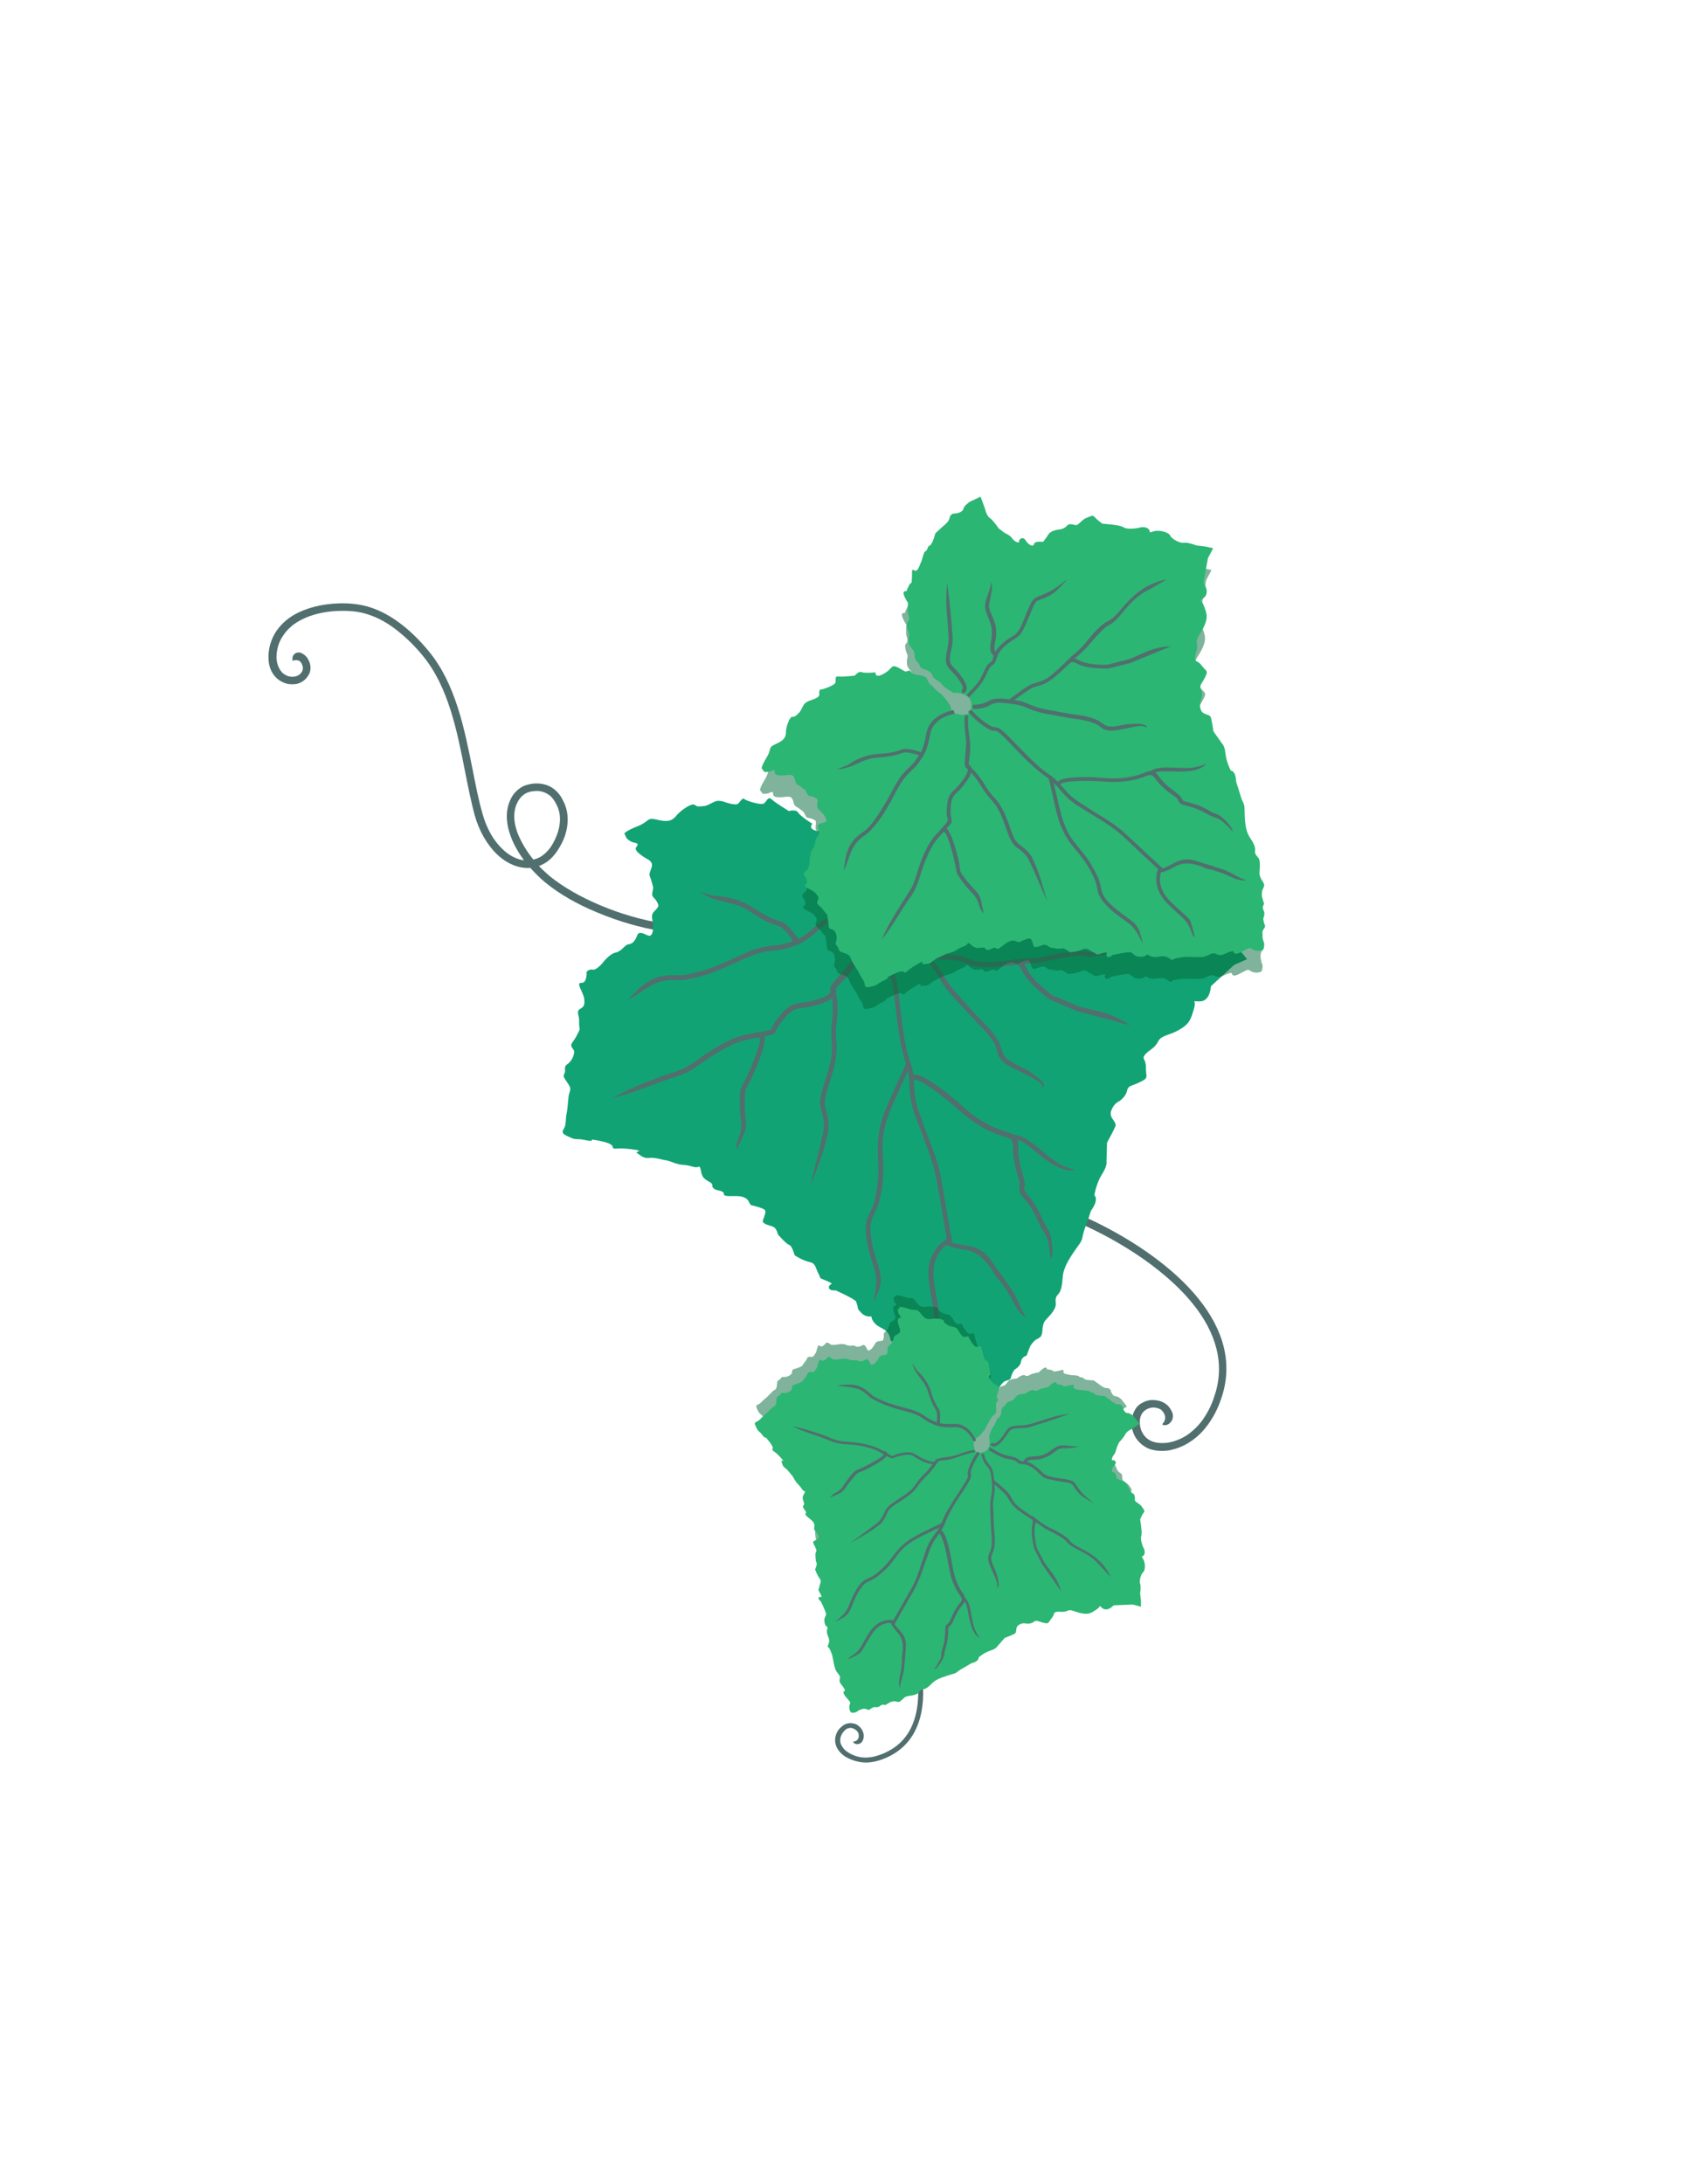 <?xml version="1.0" encoding="UTF-8"?>
<!-- Generator: Adobe Illustrator 19.0.0, SVG Export Plug-In . SVG Version: 6.00 Build 0)  -->
<svg xmlns="http://www.w3.org/2000/svg" xmlns:xlink="http://www.w3.org/1999/xlink" version="1.1" id="Layer_1" x="0px" y="0px" viewBox="0 0 612 792" style="enable-background:new 0 0 612 792;" xml:space="preserve">
<style type="text/css">
	.st0{fill:#516F6E;}
	.st1{fill-rule:evenodd;clip-rule:evenodd;fill:#12A374;}
	.st2{opacity:0.5;}
	.st3{fill-rule:evenodd;clip-rule:evenodd;fill:#006838;}
	.st4{fill:#006838;}
	.st5{fill-rule:evenodd;clip-rule:evenodd;fill:#2BB673;}
</style>
<g id="XMLID_481_">
	<path id="XMLID_677_" class="st0" d="M109.2,236.7c0.7,0.4,1.4,0.8,1.9,1.4c0.5,0.5,0.8,1.2,1.1,1.8c0.6,1.5,0.5,3,0.2,3.9   c-0.8,2-2.3,3.4-4.1,4c-1.2,0.4-2.6,0.4-3.9,0.2c-1.3-0.3-2.6-0.9-3.7-1.8c-1.9-1.6-3.3-4.2-3.3-7.6c-0.1-3.6,1-6.9,2.8-9.7   c2-2.9,4.8-5.3,8.3-6.9c3.8-1.8,8.2-2.8,12.5-3.1c4.7-0.4,9.4,0.1,12.9,1.2c4.3,1.3,8.3,3.6,12,6.5c3.6,2.8,6.8,6.1,9.6,9.5   c9.8,11.8,13,28.2,16,43.2c1.1,5.5,2.1,10.8,3.5,15.6c1.5,5.5,4,9.8,7.1,12.8c2.2,2.2,4.7,3.6,7.1,4.1c0.3,0.1,0.6,0.1,0.9,0.2   c-1.9-2.7-3.7-5.6-4.8-8.7c-1.9-5.1-2.2-10.4,0.8-15c1-1.4,2.3-2.5,3.9-3.3c1.5-0.6,3.3-1,5.3-0.9c2,0.1,3.7,0.7,5.1,1.6   c1.6,1.1,2.9,2.6,3.7,4.3c1.5,2.7,2,5.5,1.8,8.3c-0.2,3.1-1.2,6.1-2.9,8.9c-1.6,2.8-3.5,4.8-5.7,6c-0.6,0.3-1.1,0.6-1.8,0.8   c1.3,1.4,2.6,2.5,3.8,3.6c5.3,4.3,11.7,7.8,18.3,10.6c7.8,3.3,15.8,5.5,22.3,6.5l-0.4,2.8c-6.7-1-14.9-3.3-23-6.7   c-6.8-2.8-13.5-6.5-18.9-11c-1.7-1.4-3.4-3.1-5.2-5.1c-1.3,0.1-2.6,0-3.9-0.3c-3-0.7-5.8-2.3-8.4-4.8c-3.3-3.3-6.2-8-7.9-14   c-1.3-4.9-2.4-10.3-3.5-15.9c-2.9-14.7-6-30.6-15.3-41.9c-2.7-3.3-5.8-6.4-9.2-9.1c-3.4-2.7-7.1-4.8-11-6   c-3.3-1.1-7.5-1.4-11.9-1.1c-4,0.3-8.1,1.2-11.5,2.9c-3,1.4-5.5,3.5-7.1,6c-1.6,2.3-2.4,5-2.4,8c0.1,2.6,1.1,4.4,2.3,5.6   c0.8,0.6,1.6,1.1,2.5,1.2c0.8,0.2,1.6,0.1,2.4-0.1c1.9-0.7,2.9-2.3,2.1-4.2c-0.1-0.3-0.3-0.7-0.6-1c-0.2-0.2-0.5-0.5-0.8-0.5   c-0.5-0.2-1.2-0.2-2,0.1C105.7,238.1,106.8,236.1,109.2,236.7L109.2,236.7z M193.5,311.7c0.8-0.2,1.6-0.5,2.4-0.9   c1.7-1,3.4-2.6,4.7-5c1.4-2.5,2.3-5.1,2.5-7.7c0.2-2.3-0.2-4.6-1.5-6.9c-0.7-1.3-1.6-2.5-2.8-3.2c-1.1-0.7-2.2-1.1-3.7-1.2   c-1.6,0-2.9,0.2-4,0.7c-1.1,0.5-2,1.3-2.7,2.3c-2.5,3.6-2.2,8.1-0.6,12.4C189.2,305.6,191.2,308.9,193.5,311.7L193.5,311.7z"></path>
	<path id="XMLID_676_" class="st0" d="M389.6,439.6c14.2,5.8,33.8,17,45.4,31.6c8.4,10.5,12.7,22.9,7.9,36.3   c-1.2,3.5-2.8,6.5-4.7,9.1c-2,2.7-4.2,4.8-6.6,6.3c-2.4,1.6-5,2.5-7.4,3c-2.6,0.4-5.2,0.2-7.2-0.5c-2-0.8-3.8-2.2-5-4.1   c-1.1-1.8-1.7-3.9-1.4-6.4c0.1-1.4,0.5-2.6,1.1-3.6c0.7-1.4,1.9-2.3,3.2-2.9c1.3-0.6,2.7-0.9,4.1-0.7c1.2,0.1,2.4,0.4,3.5,1.1   c0.2,0.1,0.4,0.3,0.7,0.5c1,0.8,1.8,2,2.2,3.3c0.7,2.8-2.1,5-3.8,3.9c0.1-0.2,0.6-0.8,0.7-0.9c0.4-0.8,0.5-1.6,0.3-2.3   c-0.2-0.7-0.6-1.4-1.2-1.9c0-0.1-0.2-0.2-0.3-0.3c-0.7-0.4-1.4-0.6-2.2-0.7c-0.9-0.1-1.9,0.1-2.7,0.5c-0.8,0.4-1.5,1-2,1.8   c-0.4,0.7-0.6,1.4-0.7,2.4c-0.1,1.8,0.3,3.4,1.1,4.7c0.8,1.4,2.1,2.4,3.5,2.9c1.6,0.6,3.6,0.7,5.8,0.4c2.1-0.4,4.3-1.2,6.4-2.5   c2.1-1.4,4.1-3.2,5.9-5.6c1.6-2.3,3.2-5.1,4.2-8.3c4.4-12.3,0.4-23.8-7.4-33.6c-11.3-14.2-30.4-25.1-44.3-30.8L389.6,439.6z"></path>
	<path id="XMLID_675_" class="st1" d="M226.5,302.2c0,0,0.5-0.9,4.8-2.6c4.3-1.7,3.3-3.2,6.5-2.5c3.1,0.7,5.3,1.2,7.3-1   c1.5-2.1,6-5.2,7-4.2c1.1,0.9,2.1,0.4,3.1,0.4c1.1,0,2.7-1,4-1.6c1.3-0.7,3.4,0,3.4,0s4.4,1.7,5.3,0.6c1-1.2,1.5-2.1,2.2-1.5   c0.7,0.6,6.1,2.3,7.1,1.5c1-0.8,1.4-2.7,2.8-1.4c1.4,1.3,6.2,4.2,6.2,4.2s2.6-0.8,3.4,0.6c0.9,1.4,5.1,4,5.1,4s-1.8,1.8,1.6,2.6   c7.1,1.6,6.1-3.1,9.3,4.9c0.6,1.7,2.5,0.2,2.4,2.6c-0.2,2.3,4.5,4.2,3.7,6.7c-0.7,2.6-0.1,2.9,0.1,5c0.2,2.1,1.1,5.1,1.1,5.1   s0.2,4.1,0.2,5.3c-0.1,1.2-1.7,4-0.3,5.3c1.4,1.3,5.2,7.2,9.1-0.3c0,0,1.5-3.9-4-7.9c0,0-1.9-4.1-1.9-6.1c0.1-2-1.3-4-1.2-5.2   c0.1-1.1,0.6-1.2,0.2-3c-0.4-1.7-2.6-3.2-1.9-5c0.7-1.7-0.6-3.2,1-5.2c1.7-2,0.6-3.3,1-5.2c0.4-1.9,3-4,3-4s1-4.5,2.6-4.9   c1.6-0.3,2-1.4,2.5-2.6c0.4-1.3,3.1-4.3,3.1-4.3s0.3-5.8,2-5.1c1.7,0.7-0.7,1,2.5-0.7c3.2-1.6,1.2,0.8,3.4-1.8s2.6-4.1,3.3-2.6   c0.7,1.5,1.9,0.6,4.2-0.6s4.3-3.4,5.2-3.1c0.9,0.4,2.6-1.6,3-0.9c1.6,0.4,5.5-3,5.5-3l4.5-0.3c0,0,3.5,0.1,4.7-1   c1.2-1.1,2.3-1.3,3.4-0.4c1.1,0.9,3.5,1.6,4.4,0.7c0.9-1,4-0.8,4-0.8l5.4,1.2c0,0-1,3.7-1.7,5.5c-0.8,1.8-1.3,3.6-0.8,5.1   c0.5,1.6,0.2,5.9,0.2,5.9l0.9,3.3c0,0,1.4,2.7,1.3,4c-0.2,1.3,0.9,4.4,1.6,3.2c0.8-1.2,3-0.5,2.6,1.6c-0.3,2.1,0.8,4.7,2.1,3.6   c1.2-1.1,4,1.7,4,1.7s2.1-0.5,4.1-1.2c2-0.8,5.1,1.1,5.1,1.1s1.9,1.2,3.8,0.8s2.8,1.6,3.7,2.3c0.9,0.7,3.6-0.4,5.7,0.2   c2,0.6,3.2,0.5,3.2,2c0,1.5,1,4.6,1,4.6s6.4,5.4,6.8,7.2c0.5,1.8,4.7,4.2,5.9,4.7c1.2,0.4,2.8,1.8,2.8,3.3c0,1.5-1.5,1,1.1,1.9   c2.6,1,5.4,4.6,5,6.2c-0.3,1.6,1.4,5.6,3.1,6.5c1.6,0.9,3.9,4.6,3.9,4.6s2.2,2,3.4,3.4c1.2,1.4,1.8,2.2,1.8,2.2l-4.7,2.1l-8.4,7.7   c0,0-0.2,5.4-3.9,5.5c-3.7,0.1-1.1-0.9-2.3,2.8c-1.1,3.7-1.5,5.3-5.3,7.5c-3.8,2.2-6.5,1.9-7.7,4.3c-1.2,2.5-3.3,3-4.7,4.7   c-1.4,1.7,0.4,1.4,0.3,4.8c0,3.4,1.2,3.6-2.2,5.2c-3.3,1.6-4.2,1.1-4.7,3.3c-0.5,2.2-2.9,3.7-2.9,3.7s-1.8,0.6-2.8,3.4   c-0.9,2.8,2.2,3.8,1.5,5.7c-0.8,1.9-3,5.8-3,5.8l-0.2,7c0,0,0.4,1.4-1.7,4.6c-2,3.2-2.7,7.5-2.7,7.5s1.4,1-0.2,4   c-1.7,3-0.4-0.1-2,4.6c-1.7,4.6-1.7,4.6-2.1,6.6s-1.2,2.4-3.7,6.2c-2.5,3.8-3.4,6.3-3.5,8.6c-0.2,2.3-0.4,4.7-1.7,6   s-0.7,2.7-0.8,3.8c-0.1,1.2-1.2,2.8-2.6,4.3c-1.4,1.5-1.9,1.8-2.2,4.4c-0.2,2.6-0.5,2.9-1.9,3.6c-1.5,0.7-2.6,2.7-2.6,2.7l-1.3,3.4   c0,0-1.7,0.3-2,2.1c-0.2,1.8-2.3,2.9-2.3,2.9s-1,1.2-1.3,2.7c-0.3,1.5-1.5,0.9-2.8,1.9c-1.2,1.1-2.2,3-2.5,4.3   c-0.3,1.3-2.2,2.5-2.2,2.5s-1.5,0-3-1.7c-1.5-1.7-0.6-2.6-2.2-3c-1.6-0.3-5.3-0.5-6.1-1.7c-0.9-1.2,1.3-1.2-1.2-2.1   c-2.5-0.9-2.6-0.4-4.2-1.3c-1.6-0.9-1.3-2.3-2.5-2.9c-1.3-0.6-2.2-0.5-4-1.2c-1.7-0.8-4.8-3.4-4.8-3.4l-2.7-2.1c0,0-3.2-2-4.5-2.2   c-1.4-0.1-0.6,0.3-1.5-2.2c-1-2.4-3.5-2.6-5-4.1c-1.5-1.5-1.5-2.8-1.5-2.8s-1.9,0.5-3.6-1.2c-1.6-1.8-1-0.9-1.5-2.8   c-0.6-1.8-0.1-1.2-1.5-2.2c-1.5-1-6.3-3.2-6.3-3.2s-2.6,0.3-2.5-1.2c0.2-1.5,2.5-0.8-0.7-2.2c-3.2-1.4-1.9-0.4-3.1-2.7   c-1.2-2.3-0.9-3.7-3.3-4.2c-2.4-0.5-5.3-2.4-5.3-2.4s-1-3.6-2-3.8c-1-0.2-4.1-3.8-4.1-3.8s-0.4-2.1-1.6-2.7c-1.2-0.6-4.4-1-3.8-2.5   c0.5-1.6,1.4-3.1,0.5-3.8c-0.9-0.7-4.4-1.5-4.4-1.5s-0.6,0.2-1.2-1.3c-0.7-1.5-2.4-2.1-4.7-2.1c-2.3,0-4.6,0.2-4.4-0.8   c0.2-1-2.7-1.4-2.7-1.4s-1.7-0.6-1.5-1.7c0.2-1.1-2.4-1.5-3.4-3.1c-1-1.6-0.6-4.1-1.7-3.6c-1.1,0.6-2.7-0.6-5.4-0.7   c-2.6-0.1-4.7-1.5-6.5-1.7c-1.8-0.3-4-1.1-6-0.8c-2.1,0.2-3.3-1.2-4.3-1.8c-1.1-0.6,3.6-0.7-2.2-1.4c-5.8-0.8-6.3,0.6-6.7-1   c-0.3-1.6-7.5-2.5-7.5-2.5s0.7,0.9-2.4,0.2c-3-0.7-3.2,0.1-5.3-0.9c-2.1-1-3.6-1.4-2.5-3.1c1-1.6,0.6-3.4,1-5.3   c0.4-1.9,0.4-3.1,0.7-5.9c0.2-2.8,1.5-2.9-0.1-5.2c-1.5-2.4-2-2.5-1.3-3.8c0.6-1.3-0.5-2.3,1-3.3c1.5-1,2.5-3.1,2.5-4.5   c-0.1-1.4-2-1.8-0.5-3.6c1.4-1.9,2.5-4.5,2.5-4.5s-0.3-1.5-0.2-3.3c0-1.9-1.2-3.3,0.4-4.2c1.5-0.8,1.7-1.6,1.4-3.9   c-0.4-2.2-3.1-5.7-1-5.5c2.2,0.1,1.9-4,1.9-4s0.9-1.1,2.2-0.8c1.3,0.3,3.5-2.3,3.5-2.3s2.6-3.5,4.9-3.9c2.3-0.5,3.2-2.9,4.7-3   c1.6-0.2,2.4-1.5,3.1-3.3c0.8-1.9,3,0,4.2,0.2c1.1,0.2,1.7-1.5,1.5-3.9c-0.1-2.4-1.1-3.4,0.6-5.1c1.7-1.7,1.6-1.9,0.7-3.5   c-1-1.7-1.9-1.3-1.5-3.4c0.5-2.1,0.2-1.6-0.3-3.7c-0.5-2.1-1.1-2-0.6-3.5c0.5-1.6,1.7-3.2-0.8-4.6c-2.5-1.4-5.1-3.3-4.2-4.4   c1-1.2,0.5-1.4-0.9-1.7c-1.5-0.3-2.6-1.6-2.6-1.6L226.5,302.2z"></path>
	<path id="XMLID_674_" class="st0" d="M319.5,339.1c0.1,0,0.2,5.2,2.3,10.7c0.7,1.7,1.2,2.1,1.6,2.4c1.1,0.8,1.8,1.4,2.8,10.1   c0.8,6.5,1.3,10.8,1.9,14.3s1.3,6,2.3,9c1,2.9,1,5.1,1.2,7.4c0.1,2.7,0.2,5.6,1.7,10c0.9,2.6,1.9,5.1,2.8,7.7   c2.2,5.7,4.5,11.4,5.5,17.5c1.4,8.8,4,23,4,23.1l-1.7,0.3c0,0-2.5-14.3-4-23c-1-5.9-3.2-11.5-5.3-17.2c-1-2.6-2-5.1-2.9-7.7   c-1.6-4.7-1.7-7.7-1.8-10.5c-0.1-2.2-0.2-4.3-1.1-7c-1-3.1-1.7-5.7-2.3-9.2c-0.6-3.5-1.2-7.8-1.9-14.4c-0.9-8-1.4-8.4-2.2-8.9   c-0.6-0.5-1.3-1-2.1-3.3c-2.2-5.6-2.3-11.2-2.3-11.2L319.5,339.1z"></path>
	<path id="XMLID_673_" class="st0" d="M316.6,340.6c0,0-1.8,1.4-5.6,8.2c-1.9,3.3-3.9,5.7-5.6,7.3c-4.1,4.2-1.1,1.5-2.2,4.3   c-0.4,1.1-1.9,2.4-5.8,3.7c-2.9,0.9-4.9,1.2-6.4,1.4c-2.3,0.3-3.6,0.5-6.5,3.8c-1.9,2.2-2.5,3.4-2.8,4.1c-0.6,1.5-0.7,1.7-4.5,2.4   c-1.1,0.3-2,0.4-2.9,0.6c-3.8,0.6-6.7,1.1-12.8,4.6c-3.2,1.8-5.4,3.4-7.3,4.7c-2.6,1.9-4.7,3.3-7.9,4.4c-1.3,0.4-2.2,0.7-2.9,0.9   c-7.2,2.4-13.5,5.3-21.1,7.1c0,0,3.2-2,11.4-5.4c6.2-2.4,6.8-2.6,9.2-3.4c0.7-0.2,1.6-0.5,2.9-1c3-1,5-2.4,7.5-4.2   c1.9-1.4,4.2-3,7.4-4.8c6.4-3.7,9.4-4.1,13.4-4.8c0.9-0.2,1.9-0.4,2.8-0.5c2.9-0.6,2.9-0.6,3.2-1.4c0.3-0.8,0.9-2.2,3-4.6   c3.4-3.8,4.8-4,7.6-4.4c1.4-0.1,3.2-0.4,6.1-1.3c6.3-2,4.2-3.5,4.2-3.5c0.1-2.3,6-7,8.3-11c4-7.1,6.1-8.7,6.1-8.7L316.6,340.6z"></path>
	<path id="XMLID_672_" class="st0" d="M303.3,360.5c0.1,0,1,3.7,0.2,10.4c-0.4,2.8-0.2,4.6-0.1,6.3c0.2,2.4,0.3,4.6-0.6,8.7   c-0.5,2.4-1.2,4.7-1.9,6.7c-1.2,3.7-2.2,6.7-1.4,9.3c0.7,2.3,1,4,1.1,5.5c0.1,1.5-0.1,2.8-0.4,4.2c-1.4,6.4-3.9,12.4-6.2,18.4   c1.4-6.3,3.2-12.6,4.5-18.8c0.3-1.2,0.5-2.4,0.4-3.7c-0.1-1.4-0.4-2.9-1-5.1c-1-3.1,0.1-6.4,1.4-10.4c0.6-2,1.3-4.1,1.9-6.5   c0.8-3.8,0.7-5.9,0.5-8.2c-0.1-1.8-0.3-3.7,0.1-6.7c0.8-6.4-0.1-9.7-0.1-9.7L303.3,360.5z"></path>
	<path id="XMLID_671_" class="st0" d="M330.5,385.6c0,0-0.4,1.1-4.9,11c-2.2,4.8-3.7,8.4-4.5,11.8c-0.9,3.4-1.1,6.6-0.8,10.7   c0.3,4.3,0.2,7.3-0.1,9.8c-0.2,2.5-0.7,4.4-1.2,6.7c-0.4,1.7-1,2.9-1.6,4.1c-1,1.9-2,3.9-1.5,8.1c0.5,4.3,1.8,8.3,2.7,11.1   c1.9,5.9,0.8,7.7-1.8,13.6c1-5.4,1.8-8,0.2-13c-1-2.9-2.3-7-2.8-11.5c-0.5-4.7,0.6-6.9,1.7-9c0.6-1.1,1.1-2.2,1.4-3.7   c0.5-2.2,0.9-4.1,1.1-6.5c0.3-2.4,0.3-5.3,0.1-9.4c-0.2-4.4,0-7.7,0.9-11.3c0.8-3.6,2.4-7.2,4.6-12.1c4.5-9.7,4.8-10.6,4.8-10.6   L330.5,385.6z"></path>
	<path id="XMLID_670_" class="st0" d="M274.3,374.7c0.1,0,6.4-3.8,0.9,10.2c-2.1,5.3-3.2,7.5-4,8.8c-0.8,1.5-0.9,1.6-1,4.4   c-0.1,3.3,0.1,5.2,0.2,6.9c0.1,1,0.2,2,0.2,3.1c0,1.9-1,3.8-1.9,5.7c-0.6,1.1-1.1,2.2-1.3,3.1c-0.9-3.2,1.6-4.7,1.5-8.7   c0-1-0.1-1.9-0.2-2.9c-0.2-1.8-0.4-3.8-0.3-7.2c0.1-3.1,0.2-3.3,1.2-5.1c0.7-1.3,1.8-3.4,3.9-8.6c3.7-9.5,1.6-8.1,1.6-8.1   L274.3,374.7z"></path>
	<path id="XMLID_669_" class="st0" d="M344.7,450.6c0,0-7.3,3.1-5.9,13.9c0.6,4.1,1,6.6,1.4,8.3c0.6,3.3,0.8,4-0.4,6.8   c-1.6,4.2-2.2,4.9-2.2,4.9c-1-1.9,2.2-4.6,0.8-11.3c-0.4-1.8-0.9-4.3-1.4-8.4c-1.6-12.1,7-15.7,7-15.7L344.7,450.6z"></path>
	<path id="XMLID_668_" class="st0" d="M344.9,450.4c0,0-0.3,0.1,3.1,0.8c1.2,0.2,2.2,0.4,3,0.5c6.3,1.1,7.6,4.1,11.2,9.1   c1.3,1.7,2.2,2.9,2.2,2.9l-0.1,0.1l2.3,3.2c2.8,4,3.4,7.6,5.9,11c-3.9-2.4-4.5-5.9-7.3-10l-2.5-3.6c-1.5-1.2-2.6-3.9-3.9-5.4   c-2.4-3.1-4.8-5.1-8.1-5.7c-0.7-0.1-1.7-0.3-3-0.5c-8.5-1.6-3.6-4-3.5-4.1L344.9,450.4z"></path>
	<path id="XMLID_667_" class="st0" d="M312.2,336c-0.1,0-8.7-4.7-14.4,0.5c-6.1,5.6-8.1,6.1-12.3,7.3l-0.7,0.2   c-1.6,0.5-2.9,0.6-4.2,0.7c-2.6,0.2-5.4,0.5-12.2,3.7c-5.1,2.4-8.8,3.9-11.7,4.9c-2.9,0.9-5.1,1.4-7.1,1.8   c-1.5,0.4-3.2,0.3-4.9,0.3c-7.6-0.3-10.4,3.7-17,7.2c5.4-5.7,9.1-9.3,17.1-9c1.6,0,3.1,0.1,4.5-0.2c1.9-0.5,4-0.9,6.9-1.8   c2.8-1,6.5-2.4,11.5-4.8c7-3.4,10-3.6,12.7-3.9c1.2-0.1,2.4-0.2,3.8-0.6l0.7-0.2c4.1-1.1,5.9-1.6,11.7-6.9   c6.7-6.1,16.4-0.8,16.4-0.8L312.2,336z"></path>
	<path id="XMLID_666_" class="st0" d="M288.2,342c0,0-3.4-5.3-5.4-6.1c-0.5-0.2-0.8-0.2-1.2-0.4c-1.9-0.6-3.9-1.2-9.4-4.9   c-6.8-4.5-10.8-2.3-18.4-7.2l5.4,1.5c1,0,7.6,0.1,14,4.2c5.3,3.5,7.3,4.1,9,4.7c0.5,0.2,0.9,0.3,1.4,0.4c2.6,1,6.3,6.7,6.3,6.7   L288.2,342z"></path>
	<path id="XMLID_665_" class="st0" d="M321.4,329.3c0,0,1.7,1,1.9-4.6c0.1-2-0.1-3.6-0.3-4.8c-0.4-3.3-0.5-4.8,3.3-8.3l0.3-0.2   c2.2-2,3.2-2.9,4-3.9c0.7-0.7,1.2-1.6,2.1-3.1l1.3-1.9c4.8-7.5,6.1-9.9,12-16.3l-4.2,7.1c-0.1,0-2.8,4.6-6.3,10l-1.3,1.9   c-1,1.6-1.6,2.5-2.3,3.3c-0.9,1.1-1.9,2-4.1,4l-0.3,0.2c-3.2,2.9-3,4.2-2.7,6.8c0.2,1.3,0.3,2.9,0.3,5.1c-0.3,8.4-4.4,6.1-4.4,6.1   L321.4,329.3z"></path>
	<path id="XMLID_664_" class="st0" d="M321.8,332.5c0,0,6.1-0.6,9.3-1.9c1.1-0.5,2-0.9,3-1.4c2-1.1,3.7-2,5.7-1.8   c0.7,0.1,1.3-0.3,2-0.8c1.4-1,3.3-2.4,7.8-2.7c2.4-0.2,4,0,5.2,0.1c2.2,0.2,3.2,0.3,7.6-2.1c1.5-0.9,2.8-1.6,3.9-2.3   c4.2-2.4,6.2-3.5,8-3.1c0.4,0.1,0.9,0.3,1.5,0.4c6,1.7,8.5,1.8,15.2,1.7c0,0-3,0.7-7.1,1.2c-3.4,0.4-6.5-0.5-8.6-1.1   c-0.5-0.1-1-0.3-1.4-0.4c-1.2-0.3-2.9,0.8-6.7,3c-1.1,0.6-2.4,1.4-3.9,2.2c-4.8,2.7-6.1,2.6-8.6,2.3c-1.2-0.1-2.6-0.3-4.9-0.1   c-4,0.2-5.7,1.5-6.9,2.4c-1,0.7-1.8,1.3-3.1,1.2c-1.5-0.1-3.1,0.7-4.8,1.6c-1,0.5-2.1,1.1-3.3,1.6c-3.4,1.3-9.7,2-9.7,2   L321.8,332.5z"></path>
	<path id="XMLID_663_" class="st0" d="M343.1,326.3c0,0-2.3-2.3,2.6-6.4c2-1.7,3.2-3.4,4.1-5.1c0.8-1.7,1.2-3.2,1.4-4.2   c0.4-2,1.1-3.5,1.2-3.9c0.2-0.5,0.9-2.2,4.2-4.3c3.5-2.2,5.9-4.3,5.9-4.3c-3,4.9-8,7.2-8.4,9.1l-0.1,0.2c0,0-0.6,1.4-1,3.6   c-0.3,1.1-0.7,2.8-1.7,4.6c-1,1.8-2.4,3.8-4.5,5.6c-3.4,2.9-2.4,3.9-2.4,3.9L343.1,326.3z"></path>
	<path id="XMLID_662_" class="st0" d="M321.3,337.8c0,0,2.7,2.1,5.4,2.7c0.5,0.1,0.8,0.2,1.1,0.3c2.2,0.4,3.7,0.7,7.7,4.6   c2.2,2.2,3.5,3.5,4.5,4.7c0.9,1.3,1.6,2.5,2.8,4.4c2.1,3.7,5.6,7.1,5.6,7.1l0,0.1c0,0,5.1,5.8,7.2,7.9c1.1,1.1,2.5,2.5,3.8,4   c1.3,1.6,2.5,3.2,3.2,4.8c0.4,0.8,0.6,1.5,0.8,2.2c0.5,1.7,0.8,3,4.5,5c1.2,0.6,2.5,1.3,3.7,1.8c0.7,0.4,9.3,5.5,6.6,7.1   c0.2-1.9-3.4-3.6-7.3-5.5c-1.2-0.7-2.5-1.3-3.8-1.9c-4.4-2.3-4.9-4-5.4-6.1c-0.2-0.6-0.4-1.3-0.6-2c-0.7-1.3-1.8-2.9-3-4.3   c-1.3-1.5-2.6-2.9-3.7-3.9c-2.2-2.2-7.2-7.9-7.4-8c-0.4-0.5-3.8-3.8-5.8-7.4c-1.1-1.9-1.7-3-2.6-4.2c-0.9-1.2-2.1-2.4-4.3-4.6   c-3.5-3.5-4.8-3.7-6.8-4.1c-0.4-0.1-0.9-0.1-1.2-0.2c-3.1-0.7-6.1-3.2-6.1-3.2L321.3,337.8z"></path>
	<path id="XMLID_661_" class="st0" d="M336.2,346c0,0,9-0.1,12,0.6c1,0.2,1.8,0.6,2.7,0.9c1.7,0.7,3.8,1.5,7.3,1.4   c5.4-0.1,12.6-1.2,12.6-1.2l0.1,0c0-0.1,4.1-0.1,6.8-0.5c0.7-0.1,1.8-0.4,3.2-0.7c3.9-0.9,9.7-2.2,13-1.5   c7.4,1.6,17.2-6.3,33.4,1.1c0,0-6-0.6-10.8-1.4c-10.2-1.6-17.4,3.2-23,2c-2.8-0.6-8.5,0.7-12.3,1.5c-1.4,0.3-2.5,0.6-3.3,0.7   c-2.8,0.4-6.6,0.5-6.9,0.6c-0.6,0-7.5,1.1-12.7,1.2c-3.9,0.1-6.1-0.7-8-1.5c-0.8-0.3-1.6-0.6-2.4-0.8c-2.8-0.6-11.5-0.6-11.6-0.6   L336.2,346z"></path>
	<path id="XMLID_660_" class="st0" d="M366.9,348.4c0,0,3.3-2.5,5.7,3c1.8,4,8.4,8.9,9.2,9.5l9.7,4.1c8.4,2.1,11.2,2.1,18.5,6.8   l-19-5.1l-0.2,0l-9.8-4.2l-0.2-0.1c0,0-7.7-5.5-9.9-10.2c-1.6-3.5-3.1-2.3-3.1-2.3L366.9,348.4z"></path>
	<path id="XMLID_656_" class="st0" d="M331.2,389.6c-0.1,0-0.1,0-0.2,0l0,0.1L331.2,389.6z M331,389.6l0,0.1L331,389.6z M331,389.6   C331,389.5,331,389.5,331,389.6c0.8-0.1,2.9-0.3,9.4,4.4c3.9,2.8,6.4,5,8.5,6.9c2.9,2.5,5.2,4.5,9.5,6.8c2.7,1.4,4.8,2.1,6.4,2.6   c3.3,1,4.7,1.4,4.6,5.3c-0.1,4.4,0.7,7.1,1.7,10.5l0.3,1.1c0.6,2,0.4,2.8,0.2,3.5c-0.1,0.5-0.2,0.7,1,2.3c1.4,1.6,2.3,3,3.2,4.4   c0.9,1.5,1.7,3,2.6,5.1c0.7,1.6,1.3,2.5,1.8,3.3c1.4,2.1,2.3,9.3,0.9,10.9c0,0,0-1.6-0.7-5.7c-0.4-2.3-1-3.1-1.7-4.2   c-0.5-0.8-1.2-1.8-1.9-3.5c-0.9-2-1.6-3.5-2.5-4.9c-0.8-1.4-1.8-2.7-3.1-4.2c-1.8-2.2-1.6-2.8-1.4-3.8c0.1-0.4,0.3-1-0.1-2.6   l-0.4-1.2c-1-3.5-1.8-6.3-1.8-11c0-2.5-1-2.8-3.3-3.5c-1.7-0.5-3.9-1.2-6.7-2.7c-4.5-2.4-6.8-4.4-9.8-7c-2.1-1.9-4.6-4-8.4-6.8   c-5.9-4.4-7.6-4.2-8.2-4.2c-0.9,0.1-1.1,0.1-1.5-1.1l1.4-0.4L331,389.6z"></path>
	<path id="XMLID_655_" class="st0" d="M367.2,411.8c0,0,2.3-1.6,8.7,3.8l0.9,0.7c5.8,4.9,7.7,6.5,13.2,7.9c-5.1,1.4-12.4-5-14.3-6.6   l-0.9-0.7c-5.4-4.6-6.7-3.7-6.7-3.7L367.2,411.8z"></path>
</g>
<path id="XMLID_653_" class="st0" d="M327.4,583.1c4,8.6,8.2,22,7.4,33.6c-0.6,8.3-3.9,15.8-11.7,19.9c-2.1,1.1-4.1,1.8-6,2.2  c-2,0.4-3.9,0.4-5.7,0c-1.7-0.3-3.3-1-4.7-1.8c-1.4-0.9-2.5-2.1-3.1-3.3c-0.6-1.2-0.8-2.6-0.5-4c0.3-1.3,0.9-2.5,2.1-3.5  c0.6-0.6,1.3-1,2-1.2c0.9-0.3,1.8-0.2,2.7,0s1.6,0.8,2.2,1.4c0.5,0.6,0.9,1.2,1.1,2c0,0.1,0.1,0.3,0.1,0.5c0.1,0.8,0,1.7-0.4,2.4  c-0.9,1.6-3.1,1.4-3.4,0.2c0.1,0,0.6-0.1,0.7-0.1c0.5-0.2,0.9-0.5,1.1-0.9c0.2-0.4,0.3-0.9,0.2-1.4c0-0.1,0-0.1,0-0.3  c-0.1-0.5-0.4-0.9-0.7-1.2c-0.4-0.4-0.9-0.7-1.4-0.9c-0.5-0.2-1.1-0.2-1.7,0c-0.5,0.1-0.9,0.4-1.3,0.8c-0.8,0.8-1.3,1.7-1.5,2.6  c-0.2,1-0.1,2,0.4,2.8c0.5,1,1.3,1.9,2.5,2.6c1.1,0.7,2.5,1.3,4,1.6c1.6,0.3,3.2,0.3,5-0.1c1.7-0.4,3.6-1,5.4-2  c7.2-3.7,10.2-10.6,10.8-18.4c0.9-11.2-3.2-24.3-7.2-32.8L327.4,583.1z"></path>
<g id="XMLID_482_" class="st2">
	<path id="XMLID_652_" class="st3" d="M275.7,286.5c0,0-0.1-0.8,1.8-3.9c1.9-3.1,0.5-3.6,2.9-4.7s3.9-1.8,4.1-4.1   c-0.1-2,1.3-6.1,2.4-6c1.1,0.1,1.5-0.7,2.2-1.3c0.7-0.5,1.2-1.9,1.8-2.9c0.5-1,2.1-1.6,2.1-1.6s3.6-1,3.6-2.1c0-1.2-0.1-2,0.7-2   c0.7,0,4.9-1.5,5.2-2.5c0.2-1-0.4-2.4,1.1-2.2s5.9-0.3,5.9-0.3s1.3-1.7,2.4-1.3c1.2,0.5,5.1,0.1,5.1,0.1s-0.3,2,2.2,0.9   c5.2-2.4,2.4-4.9,8.2-1.4c1.2,0.7,1.7-1,2.7,0.5c1,1.5,4.8,0.5,5.6,2.4c0.8,2,1.3,1.9,2.4,3.1c1.1,1.2,3.1,2.7,3.1,2.7   s2.1,2.5,2.6,3.3c0.5,0.8,0.8,3.3,2.3,3.5c1.5,0.2,6.7,2.1,5.5-4.6c0,0-0.9-3.2-6.3-3c0,0-3.2-1.7-4.1-2.9   c-0.9-1.3-2.7-1.9-3.2-2.7c-0.5-0.7-0.2-1-1.3-2c-1.1-0.9-3.2-0.8-3.6-2.2c-0.4-1.4-1.9-1.7-1.9-3.7c0.1-2.1-1.2-2.4-1.9-3.8   c-0.7-1.4,0-4,0-4s-1.5-3.3-0.7-4.3c0.9-0.9,0.6-1.8,0.3-2.8c-0.4-1-0.1-4.2-0.1-4.2s-2.6-3.8-1.2-4.2c1.4-0.4,0,1,1.3-1.6   c1.2-2.6,1.1-0.1,1.3-2.8s-0.3-3.8,0.8-3.2c1.1,0.6,1.5-0.5,2.3-2.4c0.9-1.9,1.1-4.2,1.8-4.5c0.8-0.2,0.9-2.2,1.5-2   c1.2-0.6,2.1-4.5,2.1-4.5l2.6-2.4c0,0,2.2-1.6,2.5-2.9c0.3-1.3,0.8-1.9,2-1.9c1.1,0,3-0.7,3.1-1.7c0.1-1,2.2-2.5,2.2-2.5l4-1.9   c0,0,1.1,2.8,1.6,4.3c0.4,1.5,0.9,2.9,2,3.6c1.1,0.8,3,3.6,3,3.6l2.1,1.6c0,0,2.2,1,2.7,1.9c0.5,0.9,2.6,2.3,2.6,1.2   c-0.1-1.1,1.6-1.8,2.4-0.3c0.8,1.4,2.7,2.6,3,1.3c0.3-1.3,3.3-0.8,3.3-0.8s1.1-1.4,2-2.8c0.9-1.4,3.8-1.7,3.8-1.7s1.8-0.1,2.8-1.3   c1-1.2,2.5-0.3,3.4-0.3s2.1-2,3.7-2.6c1.6-0.6,2.3-1.2,3-0.3c0.8,0.9,2.8,2.4,2.8,2.4s6.6,0.4,7.7,1.3c1.2,0.9,4.9,0.4,5.9,0.1   c1-0.3,2.6-0.2,3.3,0.7c0.8,0.9-0.5,1.4,1.6,0.7c2.1-0.7,5.6,0.3,6.1,1.5c0.5,1.2,3.6,2.9,5,2.6c1.5-0.2,4.6,1,4.6,1   s2.3,0.2,3.8,0.5c1.4,0.3,2.2,0.5,2.2,0.5l-1.9,3.6l-1.6,8.9c0,0,2.5,3.4,0.2,5.4c-2.3,1.9-1.2-0.1-0.1,2.9   c1.1,2.9,1.6,4.1,0.2,7.3c-1.4,3.2-3.1,4.3-2.7,6.4c0.4,2.1-0.6,3.5-0.7,5.2c-0.1,1.8,0.9,0.7,2.5,2.9c1.6,2.1,2.5,1.7,1.1,4.3   c-1.3,2.6-2.1,2.7-1.4,4.4s0,3.7,0,3.7s-0.8,1.2-0.1,3.5c0.8,2.2,3.2,1.4,3.7,2.9c0.4,1.5,0.9,5,0.9,5l3.2,4.5c0,0,0.9,0.7,1.2,3.7   s1.9,6,1.9,6s1.4,0,1.8,2.6c0.4,2.7-0.3,0.1,0.9,3.8c1.1,3.7,1.1,3.7,1.8,5.2c0.7,1.4,0.4,2.1,0.6,5.7s0.9,5.6,1.9,7.1   c1,1.5,2,3.1,1.8,4.6s0.8,2,1.3,2.8c0.5,0.8,0.5,2.3,0.4,4c-0.1,1.6-0.3,2,0.7,3.8c1.1,1.7,1.1,2.1,0.5,3.2   c-0.6,1.1-0.4,2.9-0.4,2.9l0.8,2.7c0,0-0.9,1-0.2,2.3c0.7,1.2-0.1,2.9-0.1,2.9s0,1.2,0.5,2.3c0.5,1.1-0.5,1.3-0.8,2.5   c-0.3,1.3,0.1,2.9,0.5,3.9c0.4,0.9-0.2,2.6-0.2,2.6s-1,0.7-2.7,0.4c-1.7-0.3-1.6-1.3-2.8-0.8c-1.2,0.5-3.6,2.2-4.7,1.9   c-1.2-0.3,0.2-1.4-1.8-0.7c-2,0.6-1.8,1-3.3,1.2s-1.9-0.8-3-0.6c-1.1,0.2-1.6,0.8-3.1,1.2c-1.4,0.3-4.6,0.1-4.6,0.1l-2.7,0   c0,0-3,0.3-3.9,0.8c-0.9,0.6-0.2,0.4-2-0.6c-1.8-1-3.4,0-5.1-0.2c-1.7-0.2-2.3-1-2.3-1s-1,1.2-2.9,0.9c-1.9-0.3-1.1-0.1-2.3-1   c-1.2-0.8-0.6-0.7-2-0.6c-1.4,0.1-5.5,1-5.5,1s-1.5,1.4-2.1,0.4c-0.6-1,1.2-1.7-1.5-1.1c-2.7,0.7-1.4,0.7-3.2-0.2   c-1.9-0.9-2.3-1.9-4.1-1.1c-1.7,0.8-4.5,1-4.5,1s-2.4-1.8-3.1-1.4s-4.3-0.4-4.3-0.4s-1.2-1.2-2.3-0.9c-1,0.2-3.2,1.5-3.6,0.3   c-0.4-1.3-0.6-2.6-1.5-2.6c-0.9,0-3.4,1.2-3.4,1.2s-0.3,0.4-1.4-0.2c-1.1-0.6-2.5-0.1-4,1s-2.8,2.3-3.1,1.6s-2.4,0.4-2.4,0.4   s-1.3,0.5-1.7-0.4c-0.4-0.8-2.2,0.2-3.6-0.3c-1.4-0.5-2.4-2.3-2.8-1.4s-2,0.9-3.7,2.1s-3.7,1.3-4.9,2c-1.3,0.7-3,1.2-4.2,2.4   c-1.2,1.1-2.7,0.8-3.6,0.9c-0.9,0.2,2-2.2-2.1,0.2c-4.1,2.3-3.7,3.4-4.7,2.6c-0.9-0.9-5.9,2-5.9,2s0.8,0.2-1.4,1.2   c-2.2,1-2,1.6-3.8,2s-2.9,0.8-3-0.7c-0.2-1.5-1.3-2.4-1.9-3.8c-0.7-1.4-1.3-2.1-2.4-4c-1.2-1.9-0.5-2.5-2.5-3.3   c-2.1-0.8-2.4-0.6-2.7-1.8c-0.3-1.1-1.4-1.2-0.9-2.5c0.5-1.4,0.1-3.2-0.6-4c-0.7-0.8-2.1-0.2-2.1-2c-0.1-1.9-0.6-4-0.6-4   s-0.9-0.8-1.7-2c-0.9-1.2-2.3-1.5-1.7-2.8c0.6-1.2,0.3-1.8-1-3.1c-1.3-1.2-4.7-2.1-3.3-3c1.4-1-0.7-3.4-0.7-3.4s0.1-1.2,1-1.6   c0.9-0.4,1.1-3.1,1.1-3.1s0-3.4,1.2-4.8c1.2-1.4,0.6-3.3,1.5-4.1c0.9-0.8,0.8-2.1,0.3-3.6c-0.4-1.5,1.9-1.5,2.7-1.9   c0.8-0.4,0.3-1.7-0.9-3.1c-1.2-1.4-2.3-1.6-2-3.5s0.1-1.9-1.3-2.5c-1.5-0.6-1.8,0.1-2.5-1.4c-0.7-1.5-0.7-1.1-2-2.2   c-1.4-1.1-1.6-0.7-2.1-1.9c-0.4-1.3-0.4-2.8-2.7-2.5c-2.3,0.3-4.8,0.4-4.8-0.8c0-1.2-0.4-1.1-1.4-0.6c-1.1,0.5-2.4,0.3-2.4,0.3   L275.7,286.5z"></path>
	<path id="XMLID_651_" class="st4" d="M351.8,265.1c0,0,2.6,3.2,6.5,5.6c1.3,0.8,1.8,0.8,2.1,0.8c1.1,0,1.8,0,6.6,5   c3.6,3.7,6,6.2,8,8c2,1.9,3.7,3.2,5.7,4.6c2,1.4,3.1,2.7,4.3,4.1c1.4,1.6,2.8,3.4,5.9,5.4c1.8,1.2,3.6,2.3,5.4,3.5   c4.1,2.5,8.3,5,11.8,8.3c5.1,4.8,13.5,12.6,13.6,12.6l-0.9,1c0,0-8.5-7.8-13.5-12.6c-3.5-3.3-7.5-5.7-11.6-8.2   c-1.8-1.1-3.7-2.3-5.5-3.4c-3.2-2.2-4.8-4-6.2-5.7c-1.1-1.3-2.2-2.6-4-3.9c-2.1-1.5-3.8-2.8-5.9-4.7c-2.1-1.9-4.5-4.3-8.1-8.1   c-4.4-4.6-4.9-4.6-5.6-4.6c-0.6,0-1.3,0-2.9-1c-4.1-2.5-6.8-5.9-6.8-5.9L351.8,265.1z"></path>
	<path id="XMLID_650_" class="st4" d="M350.7,267.5c0,0-0.5,1.8,0.4,7.8c0.4,2.9,0.3,5.4,0,7.3c-0.6,4.6,0,1.5,0.7,3.7   c0.3,0.9,0,2.5-1.9,5.1c-1.4,2-2.5,3.1-3.4,3.9c-1.3,1.3-2,2-2.2,5.5c-0.2,2.3,0.1,3.3,0.2,3.9c0.3,1.3,0.4,1.4-1.7,3.6   c-0.5,0.7-1.1,1.2-1.5,1.7c-2.1,2.2-3.6,3.9-5.8,9c-1.1,2.7-1.8,4.7-2.3,6.5c-0.8,2.5-1.4,4.3-2.8,6.6c-0.6,0.9-1,1.5-1.4,2   c-3.4,5-5.9,9.8-9.8,14.6c0,0,1-2.8,4.6-8.8c2.7-4.5,3-4.9,4.1-6.6c0.3-0.5,0.7-1.1,1.3-2c1.4-2.1,2-3.9,2.7-6.2   c0.5-1.8,1.2-3.9,2.3-6.6c2.3-5.4,3.9-7.1,6.1-9.4c0.5-0.6,1-1.1,1.5-1.7c1.5-1.7,1.5-1.8,1.4-2.4c-0.2-0.7-0.5-1.8-0.3-4.3   c0.3-4,1.1-4.8,2.7-6.4c0.8-0.8,1.9-1.8,3.2-3.7c3-4.3,1-4.2,1-4.2c-1.1-1.5,0.5-7.3,0-10.9c-0.9-6.3-0.3-8.4-0.3-8.4L350.7,267.5z   "></path>
	<path id="XMLID_649_" class="st4" d="M351.9,286.4c0,0,2.4,1.9,5.1,6.5c1.1,1.9,2.1,3,3,4c1.3,1.4,2.4,2.8,3.8,5.7   c0.8,1.8,1.5,3.5,2,5.1c1,2.9,1.8,5.2,3.6,6.5c1.5,1.1,2.5,2,3.3,2.9c0.8,0.9,1.3,1.8,1.7,2.8c2.2,4.7,3.5,9.7,4.9,14.6   c-2.1-4.6-4-9.4-6.2-14c-0.4-0.9-0.8-1.7-1.5-2.5c-0.7-0.8-1.6-1.7-3.1-2.7c-2.1-1.5-3-4.1-4.1-7.2c-0.5-1.5-1.1-3.2-1.9-5   c-1.3-2.8-2.4-4.1-3.6-5.4c-0.9-1.1-1.9-2.2-3.2-4.3c-2.6-4.4-4.7-6.1-4.7-6.1L351.9,286.4z"></path>
	<path id="XMLID_648_" class="st4" d="M381,289.1c0,0,0.3,0.9,2.2,9.2c0.9,4.1,1.7,7,2.8,9.6c1.1,2.5,2.5,4.6,4.6,7.1   c2.2,2.6,3.6,4.5,4.6,6.2c1,1.7,1.7,3.1,2.5,4.7c0.6,1.2,0.7,2.3,1,3.3c0.3,1.7,0.6,3.4,2.9,5.8c2.4,2.5,5.1,4.3,7,5.7   c4.1,2.8,4.2,4.5,5.4,9.4c-1.9-3.8-2.7-5.9-6.2-8.3c-2-1.4-4.8-3.3-7.2-5.9c-2.6-2.7-2.9-4.6-3.3-6.5c-0.2-0.9-0.3-1.9-0.9-3   c-0.7-1.6-1.4-3-2.4-4.6c-1-1.6-2.3-3.5-4.5-6c-2.2-2.6-3.7-4.9-4.8-7.5c-1.2-2.6-2-5.7-2.9-9.8c-1.8-8.2-2.1-9-2.1-9L381,289.1z"></path>
	<path id="XMLID_647_" class="st4" d="M340.4,309.2c0,0,2.2-5.5,5.5,6c1.3,4.3,1.6,6.3,1.7,7.5c0.2,1.3,0.2,1.5,1.5,3.2   c1.5,2.1,2.6,3.2,3.5,4.2c0.6,0.6,1.1,1.2,1.6,1.8c0.9,1.2,1.2,2.9,1.5,4.5c0.2,1,0.4,1.9,0.6,2.6c-2.1-1.6-1.3-3.7-3.3-6.2   c-0.5-0.6-1-1.2-1.5-1.7c-1-1-2-2.2-3.6-4.4c-1.4-2-1.4-2.2-1.7-3.8c-0.2-1.1-0.5-3-1.7-7.3c-2.2-7.7-2.9-5.8-2.9-5.8L340.4,309.2z   "></path>
	<path id="XMLID_646_" class="st4" d="M421.1,323.2c0,0-3.1,5.4,2.9,11.5c2.3,2.3,3.8,3.6,4.9,4.5c2,1.8,2.4,2.1,3,4.4   c1,3.4,1,4.1,1,4.1c-1.5-0.7-0.8-3.9-4.9-7.5c-1.1-1-2.6-2.3-4.9-4.6c-6.8-6.8-3.2-13.2-3.2-13.2L421.1,323.2z"></path>
	<path id="XMLID_645_" class="st4" d="M421.1,322.9c0,0-0.1,0.2,2.3-1c0.8-0.4,1.6-0.8,2.1-1.1c4.5-2.3,6.7-1.1,11.4,0.4   c1.6,0.4,2.8,0.8,2.8,0.8l0,0.1l3,0.9c3.7,1.2,5.8,3.2,9,4.1c-3.6,0.4-5.7-1.6-9.4-2.8l-3.3-1.1c-1.5,0-3.5-1.2-5-1.6   c-3-0.8-5.5-0.9-7.8,0.3c-0.5,0.3-1.2,0.6-2.1,1.1c-6.1,3.1-4.2-0.8-4.2-0.9L421.1,322.9z"></path>
	<path id="XMLID_644_" class="st4" d="M345.8,266.7c0,0-7.7,1.2-8.8,7.2c-1.2,6.4-2.2,7.7-4.2,10.5l-0.3,0.4   c-0.8,1.1-1.5,1.7-2.3,2.5c-1.5,1.4-3.2,2.9-5.9,8.1c-2,4-3.7,6.7-5,8.7c-1.4,2-2.5,3.3-3.6,4.5c-0.8,1-1.8,1.7-2.9,2.5   c-4.9,3.5-4.8,7.3-7.2,12.7c0.7-6.1,1.3-10.2,6.4-13.8c1-0.7,2-1.4,2.7-2.2c1-1.2,2.1-2.5,3.4-4.5c1.3-2,2.9-4.6,5-8.5   c2.8-5.4,4.5-7.1,6.1-8.5c0.7-0.7,1.4-1.3,2.1-2.2l0.3-0.5c2-2.7,2.9-3.8,4-9.9c1.3-7,9.9-8.3,9.9-8.3L345.8,266.7z"></path>
	<path id="XMLID_643_" class="st4" d="M333.5,281.9c0,0-4.7-1.7-6.3-1.2c-0.4,0.1-0.6,0.2-1,0.3c-1.5,0.5-3.1,1.1-8.3,1.5   c-6.4,0.4-7.9,3.7-15,4.3l4.1-1.6c0.6-0.5,4.9-3.6,10.8-4c5-0.3,6.5-0.9,7.9-1.3c0.4-0.1,0.7-0.3,1.1-0.4c2.1-0.6,7.1,1.2,7.1,1.2   L333.5,281.9z"></path>
	<path id="XMLID_642_" class="st4" d="M348.3,258.1c0,0,1.6-0.2-1-3.8c-0.9-1.3-1.8-2.2-2.5-2.9c-1.8-1.9-2.6-2.7-1.9-6.8l0.1-0.3   c0.4-2.3,0.6-3.4,0.6-4.3c0.1-0.8,0-1.6-0.1-3l-0.1-1.8c-0.6-7-0.9-9.1-0.3-16l0.8,6.5c0,0,0.5,4.3,0.9,9.3l0.1,1.8   c0.2,1.5,0.2,2.3,0.2,3.2c0,1.1-0.2,2.2-0.7,4.5l-0.1,0.3c-0.6,3.4,0.1,4.1,1.6,5.6c0.7,0.7,1.6,1.7,2.6,3.1   c3.8,5.4,0.1,5.9,0.1,5.9L348.3,258.1z"></path>
	<path id="XMLID_641_" class="st4" d="M350.1,259.8c0,0,3.5-3.3,4.9-5.6c0.4-0.8,0.8-1.6,1.2-2.4c0.7-1.6,1.4-3.1,2.7-3.9   c0.5-0.3,0.7-0.8,0.8-1.5c0.4-1.3,0.9-3.1,3.6-5.4c1.5-1.3,2.5-1.9,3.4-2.4c1.5-0.9,2.2-1.4,3.8-5c0.5-1.3,1-2.3,1.3-3.3   c1.5-3.5,2.2-5.2,3.5-5.8c0.3-0.1,0.7-0.3,1.1-0.5c4.6-1.8,6.2-2.9,10.4-6.3c0,0-1.5,1.9-3.9,4.1c-1.9,1.9-4.3,2.8-5.9,3.4   c-0.4,0.2-0.8,0.3-1.1,0.4c-0.9,0.4-1.5,1.9-2.8,5.1c-0.4,0.9-0.8,2-1.4,3.3c-1.7,4-2.6,4.5-4.3,5.6c-0.8,0.5-1.8,1.1-3.2,2.3   c-2.4,2.1-2.8,3.6-3.2,4.8c-0.3,0.9-0.5,1.7-1.4,2.2c-1,0.6-1.6,1.9-2.2,3.3c-0.4,0.8-0.8,1.7-1.3,2.5c-1.5,2.4-5.1,5.9-5.1,5.9   L350.1,259.8z"></path>
	<path id="XMLID_640_" class="st4" d="M360.5,245.8c0,0-2.6-0.4-1.5-5.3c0.4-2,0.4-3.7,0.2-5.1c-0.3-1.4-0.8-2.6-1.1-3.4   c-0.7-1.5-1-2.7-1.1-3c-0.1-0.4-0.5-1.8,0.6-4.7c1.2-3.1,1.7-5.5,1.7-5.5c0.5,4.5-1.6,8.4-0.9,9.7l0,0.2c0,0,0.3,1.1,1.1,2.7   c0.4,0.8,0.9,2.1,1.2,3.7c0.3,1.6,0.3,3.5-0.2,5.7c-0.7,3.4,0.4,3.6,0.4,3.6L360.5,245.8z"></path>
	<path id="XMLID_639_" class="st4" d="M352.3,263.4c0,0,2.7,0,4.7-0.9c0.4-0.2,0.6-0.3,0.8-0.4c1.6-0.8,2.7-1.3,7-0.8   c2.5,0.3,3.9,0.5,5.1,0.8c1.2,0.4,2.2,0.8,3.9,1.5c3.1,1.3,6.9,1.8,6.9,1.8l0.1,0c0,0,6,1.2,8.4,1.5c1.2,0.1,2.8,0.4,4.3,0.7   c1.6,0.4,3.1,0.8,4.3,1.5c0.6,0.3,1.1,0.7,1.5,1c1.1,0.8,2,1.5,5.2,1c1.1-0.2,2.2-0.4,3.2-0.6c0.6-0.1,8.4-1,7.6,1.3   c-0.8-1.3-3.9-0.6-7.2,0.1c-1.1,0.2-2.2,0.4-3.3,0.6c-3.9,0.7-5-0.2-6.3-1.2c-0.4-0.3-0.8-0.6-1.4-0.9c-1.1-0.5-2.5-1-3.9-1.3   c-1.5-0.3-3-0.6-4.2-0.7c-2.5-0.3-8.3-1.5-8.5-1.5c-0.5-0.1-4.2-0.6-7.2-1.9c-1.6-0.7-2.6-1.1-3.7-1.4c-1.2-0.3-2.5-0.5-4.9-0.8   c-3.9-0.5-4.8,0-6.2,0.7c-0.3,0.1-0.6,0.3-0.9,0.5c-2.3,1-5.3,0.9-5.3,0.9L352.3,263.4z"></path>
	<path id="XMLID_638_" class="st4" d="M365.6,261.5c0,0,5.6-4.4,7.8-5.4c0.7-0.3,1.4-0.5,2.1-0.7c1.4-0.4,3.1-0.9,5.2-2.6   c3.3-2.7,7.3-6.8,7.3-6.8l0,0c0,0,2.5-2,4-3.6c0.4-0.4,1-1.1,1.7-2c2-2.5,5.1-6.1,7.5-7.2c5.4-2.5,7.8-12.2,21.5-15.3   c0,0-4,2.5-7.4,4.3c-7.2,3.9-9.4,10.4-13.5,12.3c-2.1,1-5,4.5-7,6.8c-0.7,0.9-1.3,1.6-1.8,2c-1.5,1.6-3.9,3.5-4.1,3.7   c-0.4,0.3-4.2,4.3-7.4,6.8c-2.4,1.9-4.1,2.5-5.8,2.9c-0.7,0.2-1.3,0.4-1.9,0.7c-2,0.9-7.5,5.2-7.6,5.2L365.6,261.5z"></path>
	<path id="XMLID_637_" class="st4" d="M386.1,248.2c0,0,0.9-3.1,5-0.9c3,1.7,9.6,1.6,10.3,1.5l8.1-2.1c6.3-2.7,8-4.1,14.9-4.6   l-14.4,5.9l-0.1,0.1l-8.2,2.1l-0.2,0c0,0-7.5,0.3-11.1-1.7c-2.7-1.4-3,0.1-3,0.1L386.1,248.2z"></path>
	<path id="XMLID_633_" class="st4" d="M383.3,291.3c0,0-0.1,0-0.1,0.1l0.1,0.1L383.3,291.3z M383.2,291.3L383.2,291.3L383.2,291.3z    M383.2,291.3C383.2,291.3,383.2,291.3,383.2,291.3c0.4-0.5,1.7-1.6,8-1.7c3.8-0.1,6.4,0.1,8.6,0.3c3.1,0.2,5.4,0.3,9.2-0.3   c2.4-0.4,4-1,5.3-1.5c2.5-1,3.6-1.4,5.4,1.1c2,2.8,3.9,4.1,6.1,5.8l0.7,0.6c1.3,1,1.6,1.6,1.8,2.1c0.2,0.4,0.2,0.5,1.7,0.9   c1.6,0.4,2.9,0.8,4.1,1.2c1.3,0.5,2.5,1.1,4,2c1.2,0.7,2,1,2.7,1.2c1.9,0.6,5.9,4.8,5.8,6.4c0,0-0.8-1.1-3.2-3.3   c-1.4-1.2-2.1-1.5-3.1-1.8c-0.7-0.3-1.6-0.6-2.9-1.3c-1.5-0.9-2.7-1.4-3.9-1.9c-1.2-0.5-2.4-0.8-3.9-1.2c-2.2-0.5-2.3-1-2.7-1.7   c-0.1-0.3-0.3-0.8-1.3-1.6l-0.8-0.5c-2.3-1.7-4.2-3.1-6.4-6.1c-1.2-1.6-2-1.3-3.8-0.6c-1.3,0.5-3,1.1-5.5,1.5   c-4,0.6-6.4,0.5-9.5,0.3c-2.2-0.2-4.8-0.3-8.6-0.2c-5.8,0.1-6.8,1-7.2,1.3c-0.5,0.5-0.7,0.6-1.5,0L383.2,291.3L383.2,291.3z"></path>
	<path id="XMLID_632_" class="st4" d="M416.6,288c0,0,0.7-2.1,7.3-1.8l0.9,0c6,0.3,7.9,0.4,12.1-1.3c-2.5,3.3-10.2,2.8-12.2,2.7   l-0.9,0c-5.6-0.3-6,0.9-6,0.9L416.6,288z"></path>
</g>
<g id="XMLID_483_" class="st2">
	<path id="XMLID_630_" class="st3" d="M325.1,469.7c0,0,0.6-0.2,3.1,0.6c2.5,0.9,2.7-0.2,3.8,1.3c1.1,1.5,1.9,2.5,3.6,2.3   c1.4-0.4,4.6-0.1,4.7,0.7c0.1,0.8,0.8,0.9,1.3,1.3c0.5,0.4,1.6,0.6,2.4,0.8c0.8,0.2,1.5,1.3,1.5,1.3s1.3,2.4,2.1,2.2   c0.9-0.2,1.4-0.4,1.5,0.2c0.1,0.5,1.9,3.3,2.6,3.3c0.7,0,1.6-0.7,1.8,0.4c0.1,1.1,1.2,4.2,1.2,4.2s1.4,0.6,1.3,1.5   c-0.1,1,0.8,3.7,0.8,3.7s-1.5,0.1-0.2,1.7c2.6,3.3,3.9,0.9,2.3,5.6c-0.3,1,1,1,0.1,2c-0.9,1,0.4,3.5-0.8,4.4   c-1.3,0.9-1.1,1.2-1.8,2.3c-0.7,1-1.4,2.7-1.4,2.7s-1.4,1.9-1.9,2.4s-2.2,1.2-2.1,2.2c0.1,1.1-0.4,5.2,4.2,3.2c0,0,2.1-1.2,1.1-5   c0,0,0.7-2.6,1.4-3.4c0.8-0.8,0.9-2.3,1.4-2.8c0.4-0.5,0.7-0.3,1.2-1.3c0.5-0.9,0-2.4,1-2.9c0.9-0.5,0.9-1.7,2.3-2   c1.5-0.3,1.5-1.2,2.4-2c0.9-0.7,2.8-0.7,2.8-0.7s2.1-1.7,3-1.2c0.8,0.5,1.4,0.1,2.1-0.3c0.7-0.4,3-0.8,3-0.8s2.3-2.5,2.8-1.5   c0.5,0.9-0.7,0.2,1.4,0.6c2,0.5,0.2,0.8,2.2,0.5s2.7-0.9,2.5,0c-0.2,0.9,0.6,1,2.1,1.3s3.2,0.1,3.5,0.6c0.3,0.5,1.7,0.2,1.7,0.7   c0.6,0.8,3.6,0.7,3.6,0.7l2.1,1.5c0,0,1.5,1.3,2.5,1.3c0.9,0,1.5,0.3,1.7,1.1c0.2,0.8,1,2,1.7,1.9c0.8-0.1,2.1,1.1,2.1,1.1l2,2.6   c0,0-1.8,1.3-2.8,1.8c-1,0.5-1.9,1.1-2.3,2c-0.4,0.9-2.1,2.7-2.1,2.7l-0.8,1.8c0,0-0.3,1.7-0.9,2.3c-0.6,0.5-1.2,2.3-0.5,2   c0.8-0.2,1.5,0.9,0.6,1.7c-0.9,0.8-1.4,2.4-0.4,2.4c0.9,0,1.2,2.2,1.2,2.2s1.2,0.6,2.3,1c1.2,0.4,1.9,2.4,1.9,2.4s0.4,1.3,1.4,1.8   s0.6,1.8,0.8,2.4c0.1,0.6,1.8,1.2,2.4,2.2c0.7,1,1.3,1.4,0.7,2.1c-0.5,0.7-1.3,2.4-1.3,2.4s0.8,4.8,0.4,5.7c-0.4,1,0.5,3.6,0.9,4.3   c0.4,0.6,0.6,1.8,0,2.5c-0.5,0.7-1.1-0.1-0.2,1.3c0.8,1.4,0.7,4,0,4.6c-0.7,0.6-1.5,3-1,4s0,3.5,0,3.5s0.3,1.7,0.3,2.8   c0,1.1,0,1.7,0,1.7l-2.9-0.8l-6.6,0.3c0,0-2.1,2.3-3.8,1c-1.7-1.3-0.2-0.8-2.1,0.4c-1.9,1.2-2.6,1.8-5.2,1.4s-3.6-1.5-5-0.9   c-1.4,0.7-2.6,0.1-3.8,0.3c-1.3,0.3-0.4,0.8-1.6,2.2c-1.3,1.5-0.8,2.1-2.9,1.5c-2.1-0.5-2.3-1.1-3.3-0.3c-1.1,0.8-2.7,0.6-2.7,0.6   s-1-0.4-2.5,0.5c-1.5,0.9-0.4,2.5-1.5,3.1c-1,0.5-3.5,1.5-3.5,1.5l-2.7,3c0,0-0.4,0.8-2.5,1.5s-4,2.3-4,2.3s0.3,1-1.6,1.7   c-1.9,0.7-0.1-0.2-2.6,1.3c-2.5,1.4-2.5,1.4-3.4,2.1c-0.9,0.7-1.4,0.6-4,1.4s-3.9,1.5-4.8,2.5c-0.9,1-1.9,1.9-3,2.1   s-1.3,0.9-1.8,1.4c-0.5,0.5-1.6,0.8-2.8,1c-1.2,0.2-1.5,0.1-2.6,1.2c-1.1,1.1-1.3,1.1-2.2,0.9c-0.9-0.2-2.2,0.2-2.2,0.2l-1.8,1.1   c0,0-0.9-0.5-1.7,0.2c-0.8,0.7-2.1,0.4-2.1,0.4s-0.9,0.2-1.6,0.7c-0.7,0.5-1-0.2-2-0.2c-0.9,0-2.1,0.5-2.7,1   c-0.6,0.5-1.9,0.3-1.9,0.3s-0.7-0.6-0.7-1.9c0-1.3,0.7-1.4,0.1-2.1s-2.2-2.2-2.1-3.1c0-0.9,1-0.1,0.2-1.4c-0.8-1.3-1-1.1-1.4-2.1   c-0.4-1,0.3-1.5-0.1-2.2c-0.3-0.7-0.8-1-1.3-2c-0.5-1-0.9-3.3-0.9-3.3l-0.4-1.9c0,0-0.7-2.1-1.2-2.7c-0.6-0.6-0.3-0.1,0.1-1.5   c0.4-1.4-0.6-2.5-0.7-3.7c-0.1-1.2,0.3-1.8,0.3-1.8s-1-0.5-1.1-1.9c-0.1-1.4-0.1-0.8,0.3-1.8c0.4-1,0.4-0.6,0.1-1.5   c-0.3-1-1.6-3.8-1.6-3.8s-1.3-0.8-0.7-1.4c0.6-0.6,1.4,0.6,0.5-1.2c-0.9-1.8-0.7-0.9-0.4-2.4c0.3-1.5,1-2,0.1-3.1   c-0.9-1.1-1.5-3-1.5-3s0.9-2,0.5-2.4s-0.4-3.2-0.4-3.2s0.6-1.1,0.3-1.8s-1.6-2-0.8-2.5c0.8-0.5,1.7-0.9,1.6-1.5   c-0.1-0.6-1.4-2.3-1.4-2.3s-0.3-0.1-0.1-1c0.2-0.9-0.3-1.8-1.4-2.7c-1-0.9-2.1-1.6-1.7-2s-0.7-1.6-0.7-1.6s-0.6-0.9,0-1.3   c0.5-0.4-0.5-1.6-0.4-2.6c0.1-1.1,1.3-2.1,0.5-2.2s-1-1.3-2.1-2.3c-1.2-1-1.5-2.4-2.2-3.2c-0.7-0.8-1.4-2-2.4-2.6   c-1-0.7-1-1.8-1.2-2.4c-0.3-0.6,1.9,1.1-0.5-1.5c-2.3-2.5-3-2.1-2.6-2.9c0.5-0.8-2.4-3.9-2.4-3.9s0,0.6-1.1-0.8   c-1.1-1.4-1.5-1.1-2.1-2.4c-0.6-1.2-1.1-2,0-2.3c1-0.4,1.5-1.3,2.4-2s1.3-1.2,2.5-2.4c1.1-1.2,1.7-0.7,1.9-2.3   c0.2-1.6,0-1.8,0.8-2.2c0.8-0.4,0.6-1.2,1.7-1.1c1.1,0.1,2.3-0.5,2.8-1.1c0.5-0.6-0.2-1.5,1.1-1.8c1.3-0.3,2.8-1.1,2.8-1.1   s0.4-0.8,1.1-1.6c0.7-0.8,0.7-1.9,1.7-1.7c1,0.2,1.3-0.1,2-1.2c0.7-1.1,0.7-3.7,1.6-2.8c0.9,0.9,2.3-1.1,2.3-1.1s0.8-0.2,1.3,0.4   c0.5,0.6,2.4,0.3,2.4,0.3s2.5-0.6,3.7,0.1c1.2,0.6,2.5-0.1,3.2,0.4c0.8,0.5,1.6,0.2,2.6-0.3c1-0.5,1.4,1.1,1.8,1.7   c0.4,0.5,1.3,0,2.1-1.2c0.8-1.1,0.8-1.9,2.2-2c1.4-0.1,1.4-0.2,1.6-1.3c0.2-1.2-0.4-1.3,0.6-2.1c1-0.8,0.7-0.7,1.2-1.8   c0.6-1.2,0.2-1.3,1-1.8c0.8-0.5,1.9-0.8,1.3-2.3s-1.1-3.4-0.2-3.5c0.9-0.2,0.7-0.4,0.2-1.1c-0.5-0.7-0.6-1.7-0.6-1.7L325.1,469.7z"></path>
	<path id="XMLID_629_" class="st4" d="M352.9,520.6c0,0-1.9,2.4-2.9,5.6c-0.3,1-0.2,1.4-0.2,1.7c0.2,0.8,0.3,1.3-2.5,5.6   c-2.1,3.2-3.4,5.3-4.4,7.1c-1,1.8-1.7,3.1-2.3,4.9c-0.6,1.6-1.4,2.7-2.2,3.7c-0.9,1.2-2,2.6-2.9,5.1c-0.6,1.5-1.1,3-1.6,4.5   c-1.1,3.4-2.2,6.7-4,9.8c-2.6,4.4-6.8,11.8-6.8,11.8l-0.9-0.5c0,0,4.2-7.3,6.8-11.8c1.8-3,2.9-6.3,4-9.6c0.5-1.5,1-3,1.6-4.5   c1-2.7,2.1-4.1,3.1-5.4c0.8-1,1.5-2,2.1-3.5c0.7-1.8,1.3-3.2,2.4-5s2.4-3.9,4.5-7.1c2.6-3.9,2.5-4.3,2.3-4.8   c-0.1-0.4-0.2-0.9,0.3-2.2c1.1-3.3,3.1-5.9,3.1-5.9L352.9,520.6z"></path>
	<path id="XMLID_628_" class="st4" d="M351.1,520.2c0,0-1.4,0-5.5,1.6c-2,0.8-3.8,1.1-5.2,1.2c-3.4,0.3-1.1,0.3-2.5,1.1   c-0.6,0.3-1.8,0.4-4-0.5c-1.7-0.7-2.6-1.3-3.4-1.8c-1.2-0.7-1.8-1.1-4.3-0.7c-1.7,0.3-2.4,0.6-2.8,0.8c-0.8,0.4-0.9,0.5-2.9-0.6   c-0.6-0.3-1-0.6-1.5-0.8c-1.9-1.1-3.4-2-7.4-2.7c-2.1-0.4-3.7-0.5-5-0.6c-1.9-0.1-3.3-0.3-5.2-1c-0.7-0.3-1.2-0.5-1.7-0.7   c-4.1-1.6-8-2.6-12.1-4.6c0,0,2.2,0.3,7.1,1.8c3.7,1.2,4,1.3,5.4,1.9c0.4,0.2,0.9,0.3,1.6,0.6c1.7,0.7,3.1,0.8,4.9,0.9   c1.4,0.1,3,0.2,5.1,0.6c4.2,0.7,5.7,1.6,7.7,2.8c0.5,0.3,1,0.5,1.5,0.8c1.5,0.8,1.5,0.8,2,0.6c0.4-0.3,1.2-0.6,3.1-0.9   c2.9-0.5,3.6,0,5,0.9c0.7,0.5,1.6,1,3.2,1.7c3.6,1.4,3.2,0,3.2,0c0.9-1,5.3-0.9,7.8-1.8c4.4-1.7,6-1.6,6-1.6L351.1,520.2z"></path>
	<path id="XMLID_627_" class="st4" d="M337.8,524.2c0,0-0.9,2-3.8,4.7c-1.2,1.1-1.8,2-2.4,2.8c-0.8,1.1-1.6,2.2-3.5,3.7   c-1.1,0.9-2.3,1.6-3.3,2.3c-1.9,1.2-3.4,2.2-4,3.6c-0.5,1.3-1,2.2-1.6,2.9c-0.5,0.7-1.1,1.2-1.7,1.7c-3,2.3-6.4,4.1-9.6,5.9   c3-2.3,6.1-4.4,9-6.7c0.6-0.4,1.1-0.9,1.5-1.5c0.5-0.6,0.9-1.4,1.4-2.6c0.7-1.7,2.4-2.8,4.5-4.1c1-0.6,2.1-1.3,3.2-2.2   c1.8-1.4,2.5-2.4,3.3-3.5c0.6-0.8,1.3-1.8,2.5-3c2.7-2.6,3.5-4.4,3.5-4.4L337.8,524.2z"></path>
	<path id="XMLID_626_" class="st4" d="M340.6,545.5c0,0-0.6,0.4-6.3,3.1c-2.8,1.3-4.8,2.4-6.4,3.6c-1.6,1.2-2.9,2.5-4.4,4.5   c-1.5,2-2.6,3.3-3.6,4.3c-1,1-1.9,1.7-3,2.5c-0.8,0.6-1.5,0.9-2.2,1.2c-1.2,0.5-2.3,1-3.6,3.1c-1.4,2.1-2.3,4.4-2.9,6   c-1.3,3.4-2.5,3.7-5.8,5.4c2.4-2,3.7-2.9,4.9-5.8c0.6-1.6,1.6-4,3-6.2c1.5-2.3,2.8-2.9,4.1-3.4c0.6-0.3,1.3-0.6,2-1.1   c1-0.8,1.9-1.5,2.9-2.5c1-1,2.1-2.2,3.5-4.2c1.5-2,2.9-3.5,4.6-4.7c1.7-1.3,3.7-2.4,6.5-3.7c5.6-2.7,6.1-3,6.1-3L340.6,545.5z"></path>
	<path id="XMLID_625_" class="st4" d="M319.6,519.8c0,0,4.3,0.7-3.4,4.9c-2.9,1.6-4.2,2.2-5,2.5c-0.9,0.4-1,0.4-2,1.6   c-1.3,1.4-1.9,2.4-2.4,3.2c-0.3,0.5-0.7,1-1.1,1.5c-0.7,0.9-1.9,1.4-2.9,1.8c-0.7,0.3-1.3,0.6-1.7,0.9c0.8-1.8,2.4-1.5,3.9-3.4   c0.4-0.5,0.7-0.9,1-1.4c0.6-0.9,1.2-1.8,2.5-3.3c1.2-1.4,1.3-1.4,2.4-1.8c0.8-0.3,2.1-0.8,4.9-2.4c5.2-2.8,3.7-3,3.7-3L319.6,519.8   z"></path>
	<path id="XMLID_624_" class="st4" d="M322.9,579.8c0,0-4.4-1.3-7.8,4c-1.3,2-2,3.3-2.5,4.2c-1,1.7-1.1,2.1-2.7,2.9   c-2.3,1.3-2.8,1.4-2.8,1.4c0.3-1.2,2.7-1.3,4.6-4.7c0.5-0.9,1.2-2.3,2.5-4.3c3.8-6,8.9-4.4,8.9-4.4L322.9,579.8z"></path>
	<path id="XMLID_623_" class="st4" d="M323.1,579.7c0,0-0.2,0,1.1,1.5c0.4,0.5,0.8,1,1.1,1.3c2.4,2.8,1.9,4.6,1.6,8.2   c-0.1,1.2-0.1,2.1-0.1,2.1l-0.1,0l-0.2,2.3c-0.3,2.8-1.3,4.7-1.5,7.1c-0.8-2.5,0.2-4.3,0.4-7.2l0.2-2.5c-0.2-1.1,0.3-2.7,0.3-3.9   c0.1-2.3-0.3-4.1-1.5-5.5c-0.3-0.3-0.6-0.8-1.1-1.3c-3.2-3.9-0.1-3.1-0.1-3.1L323.1,579.7z"></path>
	<path id="XMLID_622_" class="st4" d="M350.8,516.6c0,0-2.1-5.3-6.6-5.1c-4.8,0.2-5.9-0.3-8.2-1.3l-0.4-0.2   c-0.9-0.4-1.5-0.8-2.1-1.2c-1.2-0.9-2.6-1.8-6.8-2.9c-3.2-0.8-5.4-1.5-7.1-2.2c-1.7-0.7-2.8-1.2-3.8-1.8c-0.8-0.4-1.5-1-2.3-1.7   c-3.3-2.9-6-2.2-10.3-3.1c4.5-0.5,7.5-0.8,11,2.3c0.7,0.6,1.4,1.2,2.1,1.6c1,0.5,2.1,1.1,3.8,1.7c1.6,0.6,3.8,1.3,6.9,2.1   c4.3,1.1,5.8,2.1,7.1,3c0.6,0.4,1.2,0.8,1.9,1.1l0.4,0.2c2.2,1,3.2,1.5,7.8,1.2c5.3-0.2,7.6,5.7,7.6,5.7L350.8,516.6z"></path>
	<path id="XMLID_621_" class="st4" d="M337.9,510.3c0,0,0.5-3.6-0.2-4.7c-0.1-0.2-0.3-0.4-0.4-0.6c-0.6-1-1.3-2-2.4-5.7   c-1.4-4.5-4-5-5.5-10l1.8,2.7c0.5,0.4,3.4,2.9,4.7,7.1c1.1,3.5,1.7,4.5,2.3,5.4c0.1,0.2,0.3,0.4,0.5,0.7c0.8,1.4,0.3,5.3,0.3,5.3   L337.9,510.3z"></path>
	<path id="XMLID_620_" class="st4" d="M357.4,517c0,0,0.4,1.1,2.6-1.3c0.8-0.9,1.3-1.6,1.7-2.3c1-1.6,1.5-2.3,4.5-2.5l0.2,0   c1.7-0.1,2.5-0.1,3.2-0.3c0.6-0.1,1.1-0.3,2.1-0.6l1.3-0.4c4.9-1.6,6.4-2.2,11.4-2.8l-4.5,1.6c0,0-3,1-6.5,2.2L372,511   c-1,0.4-1.6,0.5-2.2,0.6c-0.8,0.2-1.6,0.2-3.3,0.3l-0.2,0c-2.5,0.1-2.9,0.8-3.7,2c-0.4,0.6-0.9,1.4-1.8,2.4   c-3.2,3.6-4.2,1.1-4.2,1.1L357.4,517z"></path>
	<path id="XMLID_619_" class="st4" d="M356.5,518.5c0,0,3,2,4.8,2.6c0.6,0.2,1.3,0.3,1.9,0.5c1.3,0.3,2.4,0.5,3.2,1.3   c0.3,0.3,0.7,0.3,1.2,0.4c1,0,2.3,0.1,4.4,1.7c1.2,0.8,1.8,1.5,2.3,2c0.9,0.9,1.3,1.3,4.2,1.9c1,0.2,1.8,0.3,2.6,0.4   c2.8,0.5,4.1,0.7,4.7,1.6c0.1,0.2,0.3,0.4,0.5,0.7c2,3,3.1,3.9,6.2,6.4c0,0-1.6-0.8-3.6-2.1c-1.7-1.1-2.7-2.6-3.4-3.7   c-0.2-0.3-0.3-0.5-0.5-0.7c-0.4-0.6-1.6-0.7-4.1-1.2c-0.7-0.1-1.6-0.3-2.6-0.4c-3.1-0.6-3.7-1.1-4.7-2.2c-0.5-0.5-1.1-1.1-2.1-1.9   c-1.9-1.4-3.1-1.4-3.9-1.5c-0.7,0-1.3-0.1-1.8-0.6c-0.6-0.6-1.6-0.8-2.7-1.1c-0.6-0.1-1.3-0.3-2-0.5c-2-0.7-5.1-2.7-5.1-2.7   L356.5,518.5z"></path>
	<path id="XMLID_618_" class="st4" d="M368.2,523.7c0,0-0.1-1.9,3.5-1.9c1.5,0,2.7-0.3,3.7-0.7c1-0.4,1.7-1,2.2-1.4   c0.9-0.7,1.8-1.2,2-1.3c0.2-0.1,1.2-0.6,3.5-0.4c2.4,0.3,4.2,0.3,4.2,0.3c-3.1,1.1-6.3,0.3-7.1,0.9l-0.1,0.1c0,0-0.8,0.4-1.8,1.2   c-0.5,0.4-1.4,1-2.5,1.5c-1.1,0.5-2.5,0.8-4.1,0.8c-2.6,0-2.5,0.9-2.5,0.9L368.2,523.7z"></path>
	<path id="XMLID_617_" class="st4" d="M354.3,520.7c0,0,0.4,1.9,1.4,3.2c0.2,0.2,0.3,0.4,0.4,0.5c0.8,1,1.4,1.7,1.7,4.9   c0.2,1.8,0.3,2.8,0.2,3.8c-0.1,0.9-0.2,1.7-0.4,3c-0.4,2.4-0.1,5.2-0.1,5.2l0,0.1c0,0,0.1,4.5,0.3,6.2c0.1,0.9,0.2,2,0.2,3.2   c0,1.2-0.1,2.3-0.4,3.3c-0.1,0.5-0.3,0.9-0.5,1.3c-0.4,0.9-0.7,1.7,0.2,3.9c0.3,0.7,0.7,1.5,1,2.2c0.2,0.4,2.1,5.9,0.3,5.6   c0.8-0.8-0.2-2.9-1.2-5.2c-0.3-0.8-0.7-1.5-1-2.2c-1.1-2.6-0.7-3.6-0.2-4.7c0.1-0.3,0.3-0.7,0.4-1.1c0.2-0.8,0.3-2,0.3-3   c0-1.1-0.1-2.2-0.2-3.1c-0.2-1.8-0.3-6.2-0.3-6.3c0-0.4-0.3-3.1,0.2-5.5c0.2-1.3,0.4-2,0.4-2.8c0-0.9,0-1.9-0.2-3.6   c-0.3-2.9-0.8-3.5-1.5-4.3c-0.2-0.2-0.3-0.4-0.5-0.5c-1.1-1.4-1.5-3.7-1.5-3.7L354.3,520.7z"></path>
	<path id="XMLID_616_" class="st4" d="M357.9,529.9c0,0,4.1,3.3,5.1,4.7c0.4,0.5,0.6,0.9,0.9,1.4c0.5,1,1.1,2.1,2.8,3.3   c2.4,1.9,6.1,4.1,6.1,4.1l0,0c0,0,1.9,1.5,3.2,2.3c0.3,0.2,0.9,0.5,1.7,0.9c2.1,1.1,5.2,2.6,6.4,4.1c2.7,3.5,10,3.6,14.5,12.9   c0,0-2.4-2.5-4.3-4.6c-4-4.5-9-5-11-7.6c-1-1.3-4-2.8-6-3.9c-0.7-0.4-1.3-0.7-1.7-0.9c-1.4-0.8-3.1-2.2-3.3-2.3   c-0.3-0.2-3.8-2.3-6.1-4.2c-1.8-1.4-2.4-2.6-3.1-3.6c-0.3-0.4-0.5-0.9-0.8-1.3c-1-1.3-4.9-4.5-5-4.6L357.9,529.9z"></path>
	<path id="XMLID_615_" class="st4" d="M370.7,542.4c0,0,2.4,0.1,1.5,3.5c-0.7,2.4,0.5,7.1,0.6,7.6l2.8,5.4c3,4.1,4.2,5.1,5.7,9.9   l-6.6-9.3l-0.1-0.1l-2.8-5.5l0-0.1c0,0-1.4-5.3-0.6-8.2c0.6-2.1-0.5-2.2-0.5-2.2L370.7,542.4z"></path>
	<path id="XMLID_611_" class="st4" d="M339.5,547.5C339.5,547.5,339.4,547.5,339.5,547.5l-0.1,0L339.5,547.5z M339.4,547.4   L339.4,547.4L339.4,547.4z M339.4,547.4C339.4,547.4,339.4,547.4,339.4,547.4c0.4,0.2,1.4,0.9,2.6,5.5c0.7,2.7,1,4.6,1.2,6.2   c0.4,2.2,0.7,3.9,1.7,6.5c0.7,1.6,1.4,2.7,1.9,3.5c1.1,1.6,1.6,2.4,0.1,4.1c-1.6,1.9-2.3,3.4-3.1,5.3l-0.3,0.6   c-0.5,1.1-0.9,1.4-1.2,1.6c-0.2,0.2-0.3,0.3-0.4,1.4c0,1.2-0.1,2.2-0.2,3.2c-0.1,1-0.4,2-0.7,3.2c-0.3,1-0.4,1.6-0.4,2.1   c-0.2,1.4-2.4,5-3.6,5.2c0,0,0.6-0.7,1.8-2.8c0.7-1.2,0.7-1.8,0.8-2.5c0.1-0.6,0.1-1.2,0.4-2.3c0.4-1.2,0.6-2.2,0.7-3.1   c0.1-0.9,0.2-1.9,0.2-3c0-1.7,0.3-1.8,0.8-2.2c0.2-0.2,0.5-0.3,0.9-1.2l0.3-0.7c0.8-1.9,1.5-3.5,3.3-5.6c0.9-1.1,0.6-1.6-0.2-2.8   c-0.6-0.8-1.3-2-2-3.7c-1.1-2.7-1.4-4.5-1.8-6.8c-0.3-1.6-0.6-3.5-1.2-6.2c-1-4.1-1.8-4.7-2.1-4.9c-0.4-0.3-0.5-0.4-0.3-1.1   L339.4,547.4L339.4,547.4z"></path>
	<path id="XMLID_610_" class="st4" d="M347.3,570.8c0,0,1.6,0.2,2.5,4.9l0.1,0.6c0.8,4.3,1,5.7,3,8.4c-2.8-1.2-3.7-6.8-4-8.3   l-0.1-0.6c-0.7-4.1-1.6-4.1-1.6-4.1L347.3,570.8z"></path>
</g>
<g id="XMLID_484_">
	<path id="XMLID_608_" class="st5" d="M326.5,473.9c0,0,0.6-0.2,3.2,0.7c2.6,0.9,2.8-0.2,4,1.3c1.2,1.5,2,2.6,3.8,2.4   c1.5-0.4,4.8-0.1,4.9,0.7s0.8,1,1.3,1.4s1.6,0.6,2.5,0.8c0.9,0.2,1.5,1.3,1.5,1.3s1.4,2.5,2.2,2.3c0.9-0.2,1.5-0.4,1.6,0.2   c0.1,0.5,1.9,3.4,2.7,3.4c0.8,0,1.7-0.7,1.9,0.4c0.1,1.2,1.2,4.3,1.2,4.3s1.5,0.6,1.4,1.6c-0.1,1,0.8,3.8,0.8,3.8s-1.5,0.2-0.3,1.8   c2.7,3.5,4.1,0.9,2.4,5.9c-0.3,1,1.1,1.1,0.1,2.1c-1,1,0.4,3.7-0.9,4.6c-1.3,0.9-1.2,1.3-1.9,2.4c-0.7,1.1-1.5,2.8-1.5,2.8   s-1.5,2-2,2.5c-0.5,0.5-2.3,1.2-2.2,2.3c0.1,1.2-0.4,5.4,4.4,3.3c0,0,2.2-1.2,1.2-5.2c0,0,0.7-2.7,1.5-3.6c0.8-0.9,1-2.4,1.5-2.9   c0.5-0.5,0.7-0.3,1.2-1.3c0.5-1,0-2.5,1-3.1c1-0.5,0.9-1.7,2.4-2c1.6-0.3,1.6-1.3,2.5-2s3-0.7,3-0.7s2.2-1.7,3.1-1.3   c0.8,0.5,1.5,0.1,2.2-0.3c0.7-0.4,3.1-0.8,3.1-0.8s2.4-2.6,2.9-1.6c0.5,1-0.7,0.2,1.4,0.7c2.1,0.5,0.2,0.8,2.3,0.5s2.8-0.9,2.6,0.1   s0.6,1,2.2,1.3s3.3,0.1,3.6,0.6c0.3,0.5,1.8,0.3,1.7,0.8c0.6,0.8,3.7,0.8,3.7,0.8l2.2,1.6c0,0,1.6,1.4,2.6,1.4c1,0,1.6,0.3,1.8,1.2   c0.2,0.9,1,2.1,1.8,2c0.8-0.1,2.2,1.2,2.2,1.2l2.1,2.7c0,0-1.9,1.3-2.9,1.9c-1.1,0.5-2,1.2-2.4,2.1c-0.4,0.9-2.2,2.8-2.2,2.8   l-0.8,1.9c0,0-0.4,1.8-0.9,2.4c-0.6,0.5-1.3,2.4-0.5,2.1c0.8-0.2,1.6,0.9,0.6,1.8c-0.9,0.9-1.4,2.5-0.4,2.5s1.2,2.3,1.2,2.3   s1.2,0.6,2.4,1c1.2,0.4,2,2.5,2,2.5s0.4,1.3,1.4,1.9c1.1,0.6,0.7,1.8,0.8,2.5c0.1,0.7,1.8,1.2,2.5,2.3c0.7,1.1,1.3,1.5,0.7,2.2   c-0.6,0.7-1.3,2.5-1.3,2.5s0.9,5,0.4,6c-0.4,1,0.5,3.8,0.9,4.4c0.4,0.7,0.6,1.9,0,2.6c-0.6,0.7-1.1-0.1-0.2,1.3   c0.9,1.5,0.8,4.2,0,4.8c-0.8,0.6-1.5,3.2-1.1,4.2c0.4,1,0,3.6,0,3.6s0.3,1.8,0.3,2.9c0,1.1,0,1.8,0,1.8l-3-0.8l-6.9,0.3   c0,0-2.1,2.4-4,1.1c-1.8-1.4-0.2-0.9-2.2,0.4c-2,1.3-2.7,1.9-5.4,1.4c-2.6-0.5-3.8-1.6-5.2-0.9c-1.5,0.7-2.7,0.1-4,0.4   c-1.3,0.3-0.4,0.8-1.7,2.3c-1.3,1.5-0.8,2.2-3,1.6c-2.2-0.5-2.4-1.1-3.5-0.3c-1.1,0.9-2.8,0.6-2.8,0.6s-1.1-0.4-2.6,0.5   c-1.5,1-0.5,2.6-1.5,3.2c-1.1,0.6-3.6,1.5-3.6,1.5l-2.8,3.2c0,0-0.4,0.8-2.6,1.5c-2.2,0.7-4.1,2.4-4.1,2.4s0.3,1-1.6,1.8   c-1.9,0.7-0.1-0.2-2.7,1.3c-2.6,1.5-2.6,1.5-3.5,2.2c-0.9,0.7-1.5,0.6-4.1,1.5c-2.6,0.8-4,1.6-5,2.6c-1,1-2,2-3.1,2.1   c-1.1,0.1-1.4,1-1.9,1.4c-0.5,0.5-1.6,0.8-2.9,1c-1.2,0.2-1.6,0.1-2.7,1.2c-1.1,1.1-1.4,1.2-2.3,0.9c-1-0.3-2.2,0.2-2.2,0.2   l-1.9,1.1c0,0-0.9-0.5-1.7,0.2c-0.8,0.8-2.2,0.5-2.2,0.5s-0.9,0.2-1.6,0.8c-0.7,0.6-1-0.2-2-0.2c-1,0-2.2,0.6-2.8,1.1   c-0.6,0.5-2,0.3-2,0.3s-0.7-0.6-0.7-1.9c0-1.3,0.7-1.5,0.1-2.2c-0.6-0.8-2.2-2.3-2.2-3.2c0-0.9,1-0.1,0.2-1.5   c-0.8-1.4-1.1-1.2-1.5-2.2c-0.4-1,0.3-1.6-0.1-2.3c-0.4-0.8-0.9-1.1-1.4-2.1c-0.5-1-0.9-3.4-0.9-3.4l-0.4-2c0,0-0.7-2.2-1.3-2.8   c-0.6-0.6-0.4-0.1,0.1-1.6c0.5-1.5-0.6-2.6-0.7-3.8c-0.1-1.3,0.3-1.9,0.3-1.9s-1.1-0.5-1.2-2c-0.1-1.5-0.1-0.8,0.3-1.9   c0.4-1.1,0.4-0.6,0.1-1.6c-0.3-1-1.7-3.9-1.7-3.9s-1.3-0.9-0.7-1.5c0.7-0.6,1.5,0.6,0.5-1.3c-1-1.9-0.7-0.9-0.4-2.4   c0.3-1.5,1-2.1,0.1-3.2c-0.9-1.2-1.6-3.2-1.6-3.2s0.9-2.1,0.5-2.5s-0.4-3.3-0.4-3.3s0.6-1.1,0.3-1.9c-0.3-0.7-1.7-2.1-0.8-2.6   c0.9-0.5,1.8-0.9,1.7-1.6c-0.1-0.7-1.5-2.4-1.5-2.4s-0.3-0.1-0.1-1.1c0.3-1-0.3-1.9-1.4-2.8c-1.1-0.9-2.2-1.7-1.7-2.1   s-0.7-1.7-0.7-1.7s-0.6-0.9,0-1.4c0.5-0.4-0.5-1.6-0.4-2.7c0.1-1.1,1.3-2.2,0.6-2.3c-0.8-0.2-1-1.3-2.2-2.4   c-1.2-1.1-1.6-2.5-2.3-3.3c-0.7-0.8-1.5-2-2.5-2.7c-1-0.7-1.1-1.8-1.3-2.5c-0.3-0.7,1.9,1.1-0.5-1.5s-3.2-2.2-2.7-3   c0.5-0.8-2.5-4.1-2.5-4.1s0,0.7-1.2-0.8c-1.1-1.5-1.5-1.2-2.1-2.5c-0.6-1.3-1.1-2,0-2.4c1.1-0.4,1.6-1.4,2.5-2.1   c0.9-0.7,1.4-1.3,2.6-2.5c1.2-1.2,1.8-0.8,2-2.4c0.2-1.7,0-1.9,0.9-2.3c0.8-0.4,0.6-1.3,1.7-1.1s2.4-0.5,2.9-1.1   c0.5-0.7-0.2-1.6,1.1-1.9c1.4-0.4,2.9-1.2,2.9-1.2s0.5-0.8,1.2-1.6c0.7-0.9,0.7-2,1.8-1.8c1,0.2,1.4-0.1,2.1-1.3   c0.7-1.2,0.8-3.9,1.7-3c1,0.9,2.4-1.1,2.4-1.1s0.9-0.2,1.4,0.5s2.5,0.3,2.5,0.3s2.6-0.6,3.8,0.1c1.3,0.6,2.6-0.1,3.3,0.4   c0.8,0.5,1.7,0.2,2.7-0.4c1.1-0.6,1.4,1.2,1.9,1.7c0.4,0.5,1.3,0,2.2-1.2c0.9-1.1,0.8-2,2.2-2.1s1.5-0.2,1.7-1.4   c0.2-1.2-0.4-1.4,0.6-2.1c1-0.8,0.7-0.7,1.3-1.9c0.6-1.2,0.2-1.3,1.1-1.9c0.9-0.5,2-0.8,1.4-2.4c-0.6-1.6-1.1-3.5-0.3-3.7   c0.9-0.2,0.8-0.5,0.2-1.2s-0.6-1.8-0.6-1.8L326.5,473.9z"></path>
	<path id="XMLID_607_" class="st0" d="M355.5,527c0,0-1.9,2.5-3.1,5.8c-0.3,1.1-0.3,1.4-0.2,1.7c0.2,0.8,0.3,1.4-2.6,5.8   c-2.2,3.3-3.6,5.5-4.6,7.4c-1,1.8-1.7,3.3-2.4,5.1c-0.7,1.7-1.5,2.8-2.3,3.9c-1,1.3-2,2.7-3,5.3c-0.6,1.6-1.1,3.1-1.7,4.7   c-1.2,3.5-2.3,7-4.2,10.2c-2.7,4.6-7,12.3-7.1,12.3l-0.9-0.5c0,0,4.3-7.6,7-12.3c1.8-3.1,3-6.6,4.1-10.1c0.5-1.6,1.1-3.1,1.6-4.7   c1.1-2.8,2.2-4.2,3.2-5.6c0.8-1,1.6-2.1,2.2-3.6c0.7-1.9,1.4-3.3,2.5-5.2c1.1-1.9,2.5-4.1,4.7-7.4c2.7-4.1,2.6-4.5,2.4-5   c-0.1-0.5-0.2-1,0.3-2.3c1.2-3.5,3.2-6.1,3.2-6.1L355.5,527z"></path>
	<path id="XMLID_606_" class="st0" d="M353.6,526.6c0,0-1.4,0-5.8,1.6c-2.1,0.8-4,1.2-5.4,1.3c-3.5,0.4-1.1,0.3-2.7,1.2   c-0.6,0.3-1.8,0.4-4.2-0.5c-1.7-0.7-2.7-1.3-3.5-1.8c-1.2-0.8-1.9-1.2-4.5-0.7c-1.7,0.3-2.5,0.6-2.9,0.8c-0.9,0.5-1,0.5-3-0.6   c-0.6-0.3-1.1-0.6-1.5-0.8c-2-1.2-3.5-2-7.7-2.8c-2.2-0.4-3.8-0.5-5.2-0.6c-2-0.1-3.4-0.3-5.4-1c-0.8-0.3-1.3-0.5-1.7-0.7   c-4.3-1.7-8.3-2.7-12.6-4.8c0,0,2.3,0.3,7.4,1.9c3.8,1.3,4.2,1.4,5.6,2c0.4,0.2,0.9,0.4,1.7,0.7c1.8,0.7,3.2,0.8,5.1,1   c1.4,0.1,3.1,0.2,5.3,0.6c4.4,0.8,6,1.7,8.1,2.9c0.5,0.3,1,0.6,1.5,0.9c1.5,0.8,1.6,0.8,2,0.6c0.5-0.3,1.3-0.7,3.2-1   c3-0.5,3.8,0,5.3,0.9c0.7,0.5,1.7,1.1,3.3,1.7c3.7,1.5,3.3,0,3.3,0c0.9-1,5.5-0.9,8.1-1.9c4.6-1.8,6.2-1.7,6.2-1.7L353.6,526.6z"></path>
	<path id="XMLID_605_" class="st0" d="M339.7,530.7c0,0-1,2.1-4,4.9c-1.2,1.2-1.9,2.1-2.5,2.9c-0.8,1.2-1.6,2.3-3.6,3.8   c-1.2,0.9-2.4,1.7-3.5,2.4c-2,1.2-3.6,2.3-4.2,3.8c-0.5,1.3-1.1,2.2-1.6,3c-0.5,0.8-1.1,1.3-1.8,1.8c-3.1,2.4-6.6,4.2-10,6.2   c3.1-2.4,6.3-4.6,9.4-7c0.6-0.5,1.1-0.9,1.6-1.6s1-1.5,1.5-2.8c0.7-1.8,2.5-2.9,4.6-4.3c1-0.7,2.2-1.4,3.4-2.3   c1.9-1.4,2.6-2.5,3.4-3.6c0.6-0.9,1.3-1.8,2.6-3.1c2.8-2.7,3.7-4.6,3.7-4.6L339.7,530.7z"></path>
	<path id="XMLID_604_" class="st0" d="M342.7,552.9c0,0-0.6,0.4-6.5,3.2c-2.9,1.4-5,2.5-6.7,3.8c-1.7,1.2-3,2.6-4.5,4.7   c-1.5,2.1-2.7,3.5-3.8,4.5c-1.1,1.1-2,1.8-3.1,2.7c-0.8,0.6-1.6,0.9-2.3,1.3c-1.2,0.5-2.4,1-3.8,3.2c-1.4,2.2-2.4,4.5-3,6.2   c-1.4,3.5-2.6,3.9-6.1,5.6c2.5-2.1,3.9-3,5.1-6c0.7-1.7,1.6-4.1,3.1-6.4c1.6-2.4,2.9-3,4.3-3.6c0.7-0.3,1.4-0.6,2.1-1.2   c1.1-0.8,2-1.6,3-2.6c1-1,2.2-2.3,3.7-4.4c1.6-2.1,3-3.6,4.8-4.9c1.8-1.3,3.9-2.5,6.8-3.9c5.8-2.8,6.3-3.1,6.3-3.1L342.7,552.9z"></path>
	<path id="XMLID_603_" class="st0" d="M320.7,526.1c0,0,4.5,0.7-3.5,5.1c-3,1.7-4.4,2.3-5.3,2.6c-0.9,0.4-1,0.4-2.1,1.7   c-1.3,1.5-2,2.5-2.6,3.3c-0.3,0.5-0.7,1-1.1,1.5c-0.7,0.9-1.9,1.4-3.1,1.9c-0.7,0.3-1.4,0.6-1.8,0.9c0.8-1.8,2.5-1.6,4.1-3.5   c0.4-0.5,0.7-0.9,1-1.4c0.6-0.9,1.3-1.9,2.6-3.5c1.3-1.4,1.4-1.5,2.5-1.9c0.8-0.3,2.2-0.9,5.1-2.5c5.4-3,3.9-3.1,3.9-3.1   L320.7,526.1z"></path>
	<path id="XMLID_602_" class="st0" d="M324.2,588.6c0,0-4.6-1.4-8.1,4.2c-1.3,2.1-2.1,3.5-2.6,4.4c-1,1.8-1.2,2.1-2.8,3   c-2.4,1.3-2.9,1.4-2.9,1.4c0.3-1.2,2.8-1.3,4.8-4.9c0.5-1,1.3-2.4,2.6-4.5c3.9-6.2,9.3-4.6,9.3-4.6L324.2,588.6z"></path>
	<path id="XMLID_601_" class="st0" d="M324.4,588.6c0,0-0.2,0,1.1,1.6c0.5,0.5,0.9,1,1.2,1.4c2.5,2.9,2,4.8,1.7,8.6   c-0.1,1.3-0.1,2.2-0.1,2.2l-0.1,0l-0.2,2.4c-0.3,3-1.4,4.8-1.5,7.4c-0.9-2.6,0.2-4.5,0.5-7.5l0.2-2.6c-0.2-1.1,0.3-2.8,0.3-4   c0.1-2.4-0.3-4.2-1.6-5.8c-0.3-0.3-0.7-0.8-1.2-1.4c-3.3-4-0.1-3.2-0.1-3.3L324.4,588.6z"></path>
	<path id="XMLID_600_" class="st0" d="M353.3,522.8c0,0-2.2-5.5-6.9-5.3c-5,0.2-6.1-0.3-8.6-1.4l-0.4-0.2c-0.9-0.4-1.5-0.8-2.2-1.3   c-1.3-0.9-2.7-1.9-7.1-3c-3.3-0.8-5.6-1.6-7.3-2.3c-1.7-0.7-2.9-1.3-4-1.9c-0.9-0.4-1.6-1.1-2.4-1.8c-3.4-3.1-6.3-2.3-10.7-3.2   c4.7-0.6,7.8-0.8,11.4,2.4c0.7,0.6,1.4,1.3,2.1,1.7c1.1,0.5,2.2,1.1,3.9,1.8c1.7,0.6,3.9,1.4,7.2,2.2c4.5,1.1,6.1,2.2,7.4,3.1   c0.6,0.4,1.2,0.8,2,1.2l0.4,0.2c2.3,1,3.4,1.5,8.1,1.3c5.5-0.2,7.9,6,7.9,6L353.3,522.8z"></path>
	<path id="XMLID_599_" class="st0" d="M339.8,516.3c0,0,0.5-3.8-0.2-4.9c-0.2-0.3-0.3-0.4-0.4-0.7c-0.6-1-1.3-2.1-2.5-5.9   c-1.4-4.7-4.1-5.2-5.8-10.5l1.9,2.8c0.5,0.4,3.5,3,4.9,7.4c1.1,3.7,1.8,4.7,2.4,5.7c0.2,0.3,0.3,0.5,0.5,0.7   c0.8,1.5,0.3,5.5,0.3,5.5L339.8,516.3z"></path>
	<path id="XMLID_598_" class="st0" d="M360.2,523.2c0,0,0.4,1.1,2.7-1.4c0.8-0.9,1.3-1.7,1.7-2.3c1.1-1.7,1.6-2.4,4.7-2.6l0.2,0   c1.8-0.1,2.6-0.1,3.3-0.3c0.6-0.1,1.2-0.3,2.2-0.6l1.3-0.4c5.1-1.6,6.6-2.3,11.8-3l-4.7,1.7c0,0-3.1,1.1-6.8,2.2l-1.3,0.4   c-1.1,0.4-1.7,0.6-2.3,0.7c-0.8,0.2-1.7,0.2-3.5,0.3l-0.2,0c-2.6,0.1-3,0.8-3.9,2.1c-0.4,0.7-1,1.5-1.8,2.5   c-3.4,3.8-4.4,1.1-4.4,1.1L360.2,523.2z"></path>
	<path id="XMLID_597_" class="st0" d="M359.2,524.8c0,0,3.1,2.1,5.1,2.7c0.7,0.2,1.3,0.4,2,0.5c1.4,0.3,2.5,0.5,3.4,1.4   c0.3,0.3,0.7,0.4,1.2,0.4c1,0,2.4,0.1,4.6,1.8c1.2,0.9,1.9,1.5,2.4,2.1c1,0.9,1.4,1.4,4.4,2c1,0.2,1.9,0.3,2.7,0.4   c2.9,0.5,4.2,0.7,4.9,1.6c0.1,0.2,0.3,0.5,0.5,0.8c2.1,3.1,3.2,4.1,6.5,6.6c0,0-1.7-0.8-3.8-2.2c-1.7-1.1-2.8-2.7-3.5-3.8   c-0.2-0.3-0.4-0.5-0.5-0.7c-0.5-0.6-1.6-0.8-4.3-1.2c-0.8-0.1-1.6-0.3-2.7-0.5c-3.3-0.6-3.8-1.1-4.9-2.2c-0.5-0.5-1.1-1.1-2.2-2   c-2-1.4-3.2-1.5-4.1-1.6c-0.7,0-1.3-0.1-1.9-0.7c-0.6-0.6-1.7-0.9-2.9-1.1c-0.7-0.1-1.4-0.3-2.1-0.5c-2.1-0.7-5.3-2.8-5.3-2.8   L359.2,524.8z"></path>
	<path id="XMLID_596_" class="st0" d="M371.4,530.1c0,0-0.2-2,3.7-2c1.6,0,2.8-0.3,3.9-0.8c1-0.5,1.8-1,2.3-1.4   c1-0.8,1.9-1.2,2.1-1.3c0.3-0.2,1.3-0.7,3.6-0.4c2.5,0.3,4.4,0.3,4.4,0.3c-3.3,1.1-6.5,0.3-7.4,1l-0.1,0.1c0,0-0.8,0.4-1.9,1.3   c-0.6,0.4-1.4,1-2.6,1.5c-1.2,0.5-2.6,0.9-4.3,0.9c-2.7,0-2.6,0.9-2.6,0.9L371.4,530.1z"></path>
	<path id="XMLID_595_" class="st0" d="M356.9,527.1c0,0,0.4,2,1.5,3.3c0.2,0.2,0.3,0.4,0.4,0.6c0.9,1.1,1.5,1.8,1.8,5.1   c0.2,1.9,0.3,3,0.3,3.9c-0.1,1-0.2,1.8-0.4,3.1c-0.5,2.5-0.1,5.5-0.1,5.5l0,0.1c0,0,0.1,4.7,0.3,6.5c0.1,0.9,0.2,2.1,0.2,3.3   c0,1.2-0.1,2.4-0.4,3.5c-0.1,0.5-0.3,0.9-0.5,1.3c-0.4,1-0.8,1.7,0.2,4.1c0.3,0.8,0.7,1.6,1,2.3c0.2,0.5,2.2,6.1,0.3,5.9   c0.8-0.8-0.2-3-1.3-5.4c-0.3-0.8-0.7-1.6-1-2.3c-1.1-2.8-0.7-3.7-0.2-4.9c0.2-0.4,0.3-0.7,0.5-1.2c0.2-0.9,0.3-2,0.3-3.2   c0-1.2-0.1-2.3-0.2-3.3c-0.2-1.9-0.3-6.4-0.3-6.6c0-0.4-0.3-3.2,0.2-5.7c0.2-1.3,0.4-2.1,0.4-3c0-0.9,0-2-0.2-3.8   c-0.3-3-0.8-3.6-1.6-4.5c-0.2-0.2-0.4-0.4-0.5-0.6c-1.2-1.5-1.6-3.8-1.6-3.8L356.9,527.1z"></path>
	<path id="XMLID_594_" class="st0" d="M360.6,536.7c0,0,4.2,3.4,5.4,4.9c0.4,0.5,0.6,1,0.9,1.5c0.5,1,1.2,2.2,2.9,3.5   c2.6,2,6.3,4.3,6.3,4.3l0,0c0,0,1.9,1.5,3.4,2.4c0.3,0.2,1,0.5,1.8,0.9c2.2,1.1,5.4,2.7,6.6,4.3c2.8,3.6,10.4,3.7,15.1,13.4   c0,0-2.5-2.6-4.5-4.8c-4.2-4.7-9.3-5.2-11.5-8c-1.1-1.4-4.2-3-6.3-4c-0.8-0.4-1.4-0.7-1.8-1c-1.4-0.9-3.3-2.3-3.4-2.4   c-0.3-0.2-3.9-2.4-6.4-4.3c-1.8-1.5-2.5-2.7-3.2-3.8c-0.3-0.5-0.5-0.9-0.8-1.3c-1.1-1.4-5.1-4.7-5.2-4.8L360.6,536.7z"></path>
	<path id="XMLID_593_" class="st0" d="M374,549.6c0,0,2.5,0.1,1.5,3.6c-0.7,2.6,0.5,7.4,0.6,8l2.9,5.6c3.1,4.2,4.4,5.3,6,10.3   l-6.8-9.7l-0.1-0.1l-2.9-5.7l0-0.1c0,0-1.5-5.5-0.7-8.5c0.6-2.2-0.6-2.3-0.6-2.3L374,549.6z"></path>
	<path id="XMLID_589_" class="st0" d="M341.5,555C341.4,555,341.4,555,341.5,555l-0.1,0L341.5,555z M341.4,554.9L341.4,554.9   L341.4,554.9z M341.4,554.9C341.4,554.9,341.4,554.9,341.4,554.9c0.4,0.2,1.5,1,2.7,5.7c0.7,2.8,1,4.8,1.3,6.5   c0.4,2.3,0.7,4.1,1.8,6.8c0.7,1.7,1.4,2.8,2,3.7c1.1,1.7,1.6,2.5,0.1,4.2c-1.7,2-2.4,3.6-3.3,5.5l-0.3,0.7   c-0.5,1.1-0.9,1.5-1.3,1.7c-0.2,0.2-0.4,0.3-0.4,1.4c0,1.3-0.1,2.3-0.2,3.3c-0.2,1-0.4,2.1-0.8,3.3c-0.3,1-0.4,1.7-0.4,2.2   c-0.2,1.5-2.5,5.2-3.8,5.4c0,0,0.7-0.7,1.9-2.9c0.7-1.2,0.8-1.8,0.8-2.6c0.1-0.6,0.1-1.3,0.5-2.3c0.4-1.3,0.6-2.3,0.7-3.2   c0.1-1,0.2-2,0.2-3.1c0-1.7,0.3-1.9,0.8-2.3c0.2-0.2,0.5-0.4,0.9-1.2l0.3-0.7c0.9-2,1.6-3.6,3.4-5.8c1-1.1,0.6-1.7-0.2-2.9   c-0.6-0.9-1.3-2-2.1-3.8c-1.2-2.8-1.4-4.7-1.9-7c-0.3-1.7-0.6-3.6-1.3-6.4c-1.1-4.3-1.9-4.9-2.2-5.1c-0.4-0.3-0.5-0.4-0.3-1.1   L341.4,554.9L341.4,554.9z"></path>
	<path id="XMLID_586_" class="st0" d="M349.6,579.2c0,0,1.7,0.2,2.6,5.2l0.1,0.7c0.8,4.5,1.1,6,3.1,8.8c-2.9-1.3-3.8-7.1-4.1-8.6   l-0.1-0.7c-0.7-4.2-1.7-4.3-1.7-4.3L349.6,579.2z"></path>
</g>
<g id="XMLID_486_">
	<path id="XMLID_475_" class="st5" d="M276.3,278.6c0,0-0.1-0.8,1.8-3.9c1.9-3.1,0.5-3.6,2.9-4.7c2.3-1.1,3.9-1.8,4.1-4.1   c-0.1-2,1.3-6.1,2.4-6c1.1,0.1,1.5-0.7,2.2-1.3c0.7-0.5,1.2-1.9,1.8-2.9c0.5-1,2.1-1.6,2.1-1.6s3.6-1,3.6-2.1c0-1.2-0.1-2,0.7-2   c0.7,0,4.9-1.5,5.2-2.5c0.2-1-0.4-2.4,1.1-2.2c1.5,0.2,5.9-0.3,5.9-0.3s1.3-1.7,2.4-1.3c1.2,0.5,5.1,0.1,5.1,0.1s-0.3,2,2.2,0.9   c5.2-2.4,2.4-4.9,8.2-1.4c1.2,0.7,1.7-1,2.7,0.5c1,1.5,4.8,0.5,5.6,2.4c0.8,2,1.3,1.9,2.4,3.1c1.1,1.2,3.1,2.7,3.1,2.7   s2.1,2.5,2.6,3.3s0.8,3.3,2.3,3.5c1.5,0.2,6.7,2.1,5.5-4.6c0,0-0.9-3.2-6.3-3c0,0-3.2-1.7-4.1-2.9c-0.9-1.3-2.7-1.9-3.2-2.7   c-0.5-0.7-0.2-1-1.3-2c-1.1-0.9-3.2-0.8-3.6-2.2c-0.4-1.4-1.9-1.7-1.9-3.7c0.1-2.1-1.2-2.4-1.9-3.8s0-4,0-4s-1.5-3.3-0.7-4.3   c0.9-0.9,0.6-1.8,0.3-2.8c-0.4-1-0.1-4.2-0.1-4.2s-2.6-3.8-1.2-4.2c1.4-0.4,0,1,1.3-1.6c1.2-2.6,1.1-0.1,1.3-2.8s-0.3-3.8,0.8-3.2   c1.1,0.6,1.5-0.5,2.3-2.4c0.9-1.9,1.1-4.2,1.8-4.5c0.8-0.2,0.9-2.2,1.5-2c1.2-0.6,2.1-4.5,2.1-4.5l2.6-2.4c0,0,2.2-1.6,2.5-2.9   c0.3-1.3,0.8-1.9,2-1.9c1.1,0,3-0.7,3.1-1.7c0.1-1,2.2-2.5,2.2-2.5l4-1.9c0,0,1.1,2.8,1.6,4.3c0.4,1.5,0.9,2.9,2,3.6   c1.1,0.8,3,3.6,3,3.6l2.1,1.6c0,0,2.2,1,2.7,1.9c0.5,0.9,2.6,2.3,2.6,1.2s1.6-1.8,2.4-0.3c0.8,1.4,2.7,2.6,3,1.3   c0.3-1.3,3.3-0.8,3.3-0.8s1.1-1.4,2-2.8c0.9-1.4,3.8-1.7,3.8-1.7s1.8-0.1,2.8-1.3c1-1.2,2.5-0.3,3.4-0.3c0.9,0,2.1-2,3.7-2.6   c1.6-0.6,2.3-1.2,3-0.3c0.8,0.9,2.8,2.4,2.8,2.4s6.6,0.4,7.7,1.3c1.2,0.9,4.9,0.4,5.9,0.1c1-0.3,2.6-0.2,3.3,0.7   c0.8,0.9-0.5,1.4,1.6,0.7c2.1-0.7,5.6,0.3,6.1,1.5c0.5,1.2,3.6,2.9,5,2.6c1.5-0.2,4.6,1,4.6,1s2.3,0.2,3.8,0.5   c1.4,0.3,2.2,0.5,2.2,0.5l-1.9,3.6l-1.6,8.9c0,0,2.5,3.4,0.2,5.4c-2.3,1.9-1.2-0.1-0.1,2.9c1.1,2.9,1.6,4.1,0.2,7.3   c-1.4,3.2-3.1,4.3-2.7,6.4c0.4,2.1-0.6,3.5-0.7,5.2c-0.1,1.8,0.9,0.7,2.5,2.9c1.6,2.1,2.5,1.7,1.1,4.3c-1.3,2.6-2.1,2.7-1.4,4.4   c0.8,1.6,0,3.7,0,3.7s-0.8,1.2-0.1,3.5c0.8,2.2,3.2,1.4,3.7,2.9c0.4,1.5,0.9,5,0.9,5l3.2,4.5c0,0,0.9,0.7,1.2,3.7s1.9,6,1.9,6   s1.4,0,1.8,2.6c0.4,2.7-0.3,0.1,0.9,3.8c1.1,3.7,1.1,3.7,1.8,5.2s0.4,2.1,0.6,5.7s0.9,5.6,1.9,7.1c1,1.5,2,3.1,1.8,4.6   s0.8,2,1.3,2.8c0.5,0.8,0.5,2.3,0.4,4c-0.1,1.6-0.3,2,0.7,3.8c1.1,1.7,1.1,2.1,0.5,3.2c-0.6,1.1-0.4,2.9-0.4,2.9l0.8,2.7   c0,0-0.9,1-0.2,2.3c0.7,1.2-0.1,2.9-0.1,2.9s0,1.2,0.5,2.3c0.5,1.1-0.5,1.3-0.8,2.5c-0.3,1.3,0.1,2.9,0.5,3.9   c0.4,0.9-0.2,2.6-0.2,2.6s-1,0.7-2.7,0.4c-1.7-0.3-1.6-1.3-2.8-0.8s-3.6,2.2-4.7,1.9c-1.2-0.3,0.2-1.4-1.8-0.7   c-2,0.6-1.8,1-3.3,1.2s-1.9-0.8-3-0.6c-1.1,0.2-1.6,0.8-3.1,1.2c-1.4,0.3-4.6,0.1-4.6,0.1l-2.7,0c0,0-3,0.3-3.9,0.8   c-0.9,0.6-0.2,0.4-2-0.6c-1.8-1-3.4,0-5.1-0.2c-1.7-0.2-2.3-1-2.3-1s-1,1.2-2.9,0.9c-1.9-0.3-1.1-0.1-2.3-1c-1.2-0.8-0.6-0.7-2-0.6   c-1.4,0.1-5.5,1-5.5,1s-1.5,1.4-2.1,0.4c-0.6-1,1.2-1.7-1.5-1.1c-2.7,0.7-1.4,0.7-3.2-0.2c-1.9-0.9-2.3-1.9-4.1-1.1   c-1.7,0.8-4.5,1-4.5,1s-2.4-1.8-3.1-1.4s-4.3-0.4-4.3-0.4s-1.2-1.2-2.3-0.9s-3.2,1.5-3.6,0.3c-0.4-1.3-0.6-2.6-1.5-2.6   c-0.9,0-3.4,1.2-3.4,1.2s-0.3,0.4-1.4-0.2s-2.5-0.1-4,1s-2.8,2.3-3.1,1.6c-0.3-0.7-2.4,0.4-2.4,0.4s-1.3,0.5-1.7-0.4   c-0.4-0.8-2.2,0.2-3.6-0.3c-1.4-0.5-2.4-2.3-2.8-1.4s-2,0.9-3.7,2.1c-1.7,1.2-3.7,1.3-4.9,2c-1.3,0.7-3,1.2-4.2,2.4   c-1.2,1.1-2.7,0.8-3.6,0.9c-0.9,0.2,2-2.2-2.1,0.2c-4.1,2.3-3.7,3.4-4.7,2.6c-0.9-0.9-5.9,2-5.9,2s0.8,0.2-1.4,1.2   c-2.2,1-2,1.6-3.8,2s-2.9,0.8-3-0.7c-0.2-1.5-1.3-2.4-1.9-3.8c-0.7-1.4-1.3-2.1-2.4-4c-1.2-1.9-0.5-2.5-2.5-3.3s-2.4-0.6-2.7-1.8   c-0.3-1.1-1.4-1.2-0.9-2.5c0.5-1.4,0.1-3.2-0.6-4c-0.7-0.8-2.1-0.2-2.1-2c-0.1-1.9-0.6-4-0.6-4s-0.9-0.8-1.7-2   c-0.9-1.2-2.3-1.5-1.7-2.8c0.6-1.2,0.3-1.8-1-3.1c-1.3-1.2-4.7-2.1-3.3-3c1.4-1-0.7-3.4-0.7-3.4s0.1-1.2,1-1.6   c0.9-0.4,1.1-3.1,1.1-3.1s0-3.4,1.2-4.8c1.2-1.4,0.6-3.3,1.5-4.1c0.9-0.8,0.8-2.1,0.3-3.6c-0.4-1.5,1.9-1.5,2.7-1.9   c0.8-0.4,0.3-1.7-0.9-3.1c-1.2-1.4-2.3-1.6-2-3.5c0.3-1.9,0.1-1.9-1.3-2.5c-1.5-0.6-1.8,0.1-2.5-1.4s-0.7-1.1-2-2.2   c-1.4-1.1-1.6-0.7-2.1-1.9c-0.4-1.3-0.4-2.8-2.7-2.5c-2.3,0.3-4.8,0.4-4.8-0.8c0-1.2-0.4-1.1-1.4-0.6c-1.1,0.5-2.4,0.3-2.4,0.3   L276.3,278.6z"></path>
	<path id="XMLID_474_" class="st0" d="M352.3,257.3c0,0,2.6,3.2,6.5,5.6c1.3,0.8,1.8,0.8,2.1,0.8c1.1,0,1.8,0,6.6,5   c3.6,3.7,6,6.2,8,8c2,1.9,3.7,3.2,5.7,4.6c2,1.4,3.1,2.7,4.3,4.1c1.4,1.6,2.8,3.4,5.9,5.4c1.8,1.2,3.6,2.3,5.4,3.5   c4.1,2.5,8.3,5,11.8,8.3c5.1,4.8,13.5,12.6,13.6,12.6l-0.9,1c0,0-8.5-7.8-13.5-12.6c-3.5-3.3-7.5-5.7-11.6-8.2   c-1.8-1.1-3.7-2.3-5.5-3.4c-3.2-2.2-4.8-4-6.2-5.7c-1.1-1.3-2.2-2.6-4-3.9c-2.1-1.5-3.8-2.8-5.9-4.7c-2.1-1.9-4.5-4.3-8.1-8.1   c-4.4-4.6-4.9-4.6-5.6-4.6c-0.6,0-1.3,0-2.9-1c-4.1-2.5-6.8-5.9-6.8-5.9L352.3,257.3z"></path>
	<path id="XMLID_473_" class="st0" d="M351.3,259.6c0,0-0.5,1.8,0.4,7.8c0.4,2.9,0.3,5.4,0,7.3c-0.6,4.6,0,1.5,0.7,3.7   c0.3,0.9,0,2.5-1.9,5.1c-1.4,2-2.5,3.1-3.4,3.9c-1.3,1.3-2,2-2.2,5.5c-0.2,2.3,0.1,3.3,0.2,3.9c0.3,1.3,0.4,1.4-1.7,3.6   c-0.5,0.7-1.1,1.2-1.5,1.7c-2.1,2.2-3.6,3.9-5.8,9c-1.1,2.7-1.8,4.7-2.3,6.5c-0.8,2.5-1.4,4.3-2.8,6.6c-0.6,0.9-1,1.5-1.4,2   c-3.4,5-5.9,9.8-9.8,14.6c0,0,1-2.8,4.6-8.8c2.7-4.5,3-4.9,4.1-6.6c0.3-0.5,0.7-1.1,1.3-2c1.4-2.1,2-3.9,2.7-6.2   c0.5-1.8,1.2-3.9,2.3-6.6c2.3-5.4,3.9-7.1,6.1-9.4c0.5-0.6,1-1.1,1.5-1.7c1.5-1.7,1.5-1.8,1.4-2.4c-0.2-0.7-0.5-1.8-0.3-4.3   c0.3-4,1.1-4.8,2.7-6.4c0.8-0.8,1.9-1.8,3.2-3.7c3-4.3,1-4.2,1-4.2c-1.1-1.5,0.5-7.3,0-10.9c-0.9-6.3-0.3-8.4-0.3-8.4L351.3,259.6z   "></path>
	<path id="XMLID_463_" class="st0" d="M352.4,278.5c0,0,2.4,1.9,5.1,6.5c1.1,1.9,2.1,3,3,4c1.3,1.4,2.4,2.8,3.8,5.7   c0.8,1.8,1.5,3.5,2,5.1c1,2.9,1.8,5.2,3.6,6.5c1.5,1.1,2.5,2,3.3,2.9c0.8,0.9,1.3,1.8,1.7,2.8c2.2,4.7,3.5,9.7,4.9,14.6   c-2.1-4.6-4-9.4-6.2-14c-0.4-0.9-0.8-1.7-1.5-2.5c-0.7-0.8-1.6-1.7-3.1-2.7c-2.1-1.5-3-4.1-4.1-7.2c-0.5-1.5-1.1-3.2-1.9-5   c-1.3-2.8-2.4-4.1-3.6-5.4c-0.9-1.1-1.9-2.2-3.2-4.3c-2.6-4.4-4.7-6.1-4.7-6.1L352.4,278.5z"></path>
	<path id="XMLID_462_" class="st0" d="M381.6,281.3c0,0,0.3,0.9,2.2,9.2c0.9,4.1,1.7,7,2.8,9.6c1.1,2.5,2.5,4.6,4.6,7.1   c2.2,2.6,3.6,4.5,4.6,6.2c1,1.7,1.7,3.1,2.5,4.7c0.6,1.2,0.7,2.3,1,3.3c0.3,1.7,0.6,3.4,2.9,5.8c2.4,2.5,5.1,4.3,7,5.7   c4.1,2.8,4.2,4.5,5.4,9.4c-1.9-3.8-2.7-5.9-6.2-8.3c-2-1.4-4.8-3.3-7.2-5.9c-2.6-2.7-2.9-4.6-3.3-6.5c-0.2-0.9-0.3-1.9-0.9-3   c-0.7-1.6-1.4-3-2.4-4.6c-1-1.6-2.3-3.5-4.5-6c-2.2-2.6-3.7-4.9-4.8-7.5c-1.2-2.6-2-5.7-2.9-9.8c-1.8-8.2-2.1-9-2.1-9L381.6,281.3z   "></path>
	<path id="XMLID_461_" class="st0" d="M341,301.3c0,0,2.2-5.5,5.5,6c1.3,4.3,1.6,6.3,1.7,7.5c0.2,1.3,0.2,1.5,1.5,3.2   c1.5,2.1,2.6,3.2,3.5,4.2c0.6,0.6,1.1,1.2,1.6,1.8c0.9,1.2,1.2,2.9,1.5,4.5c0.2,1,0.4,1.9,0.6,2.6c-2.1-1.6-1.3-3.7-3.3-6.2   c-0.5-0.6-1-1.2-1.5-1.7c-1-1-2-2.2-3.6-4.4c-1.4-2-1.4-2.2-1.7-3.8c-0.2-1.1-0.5-3-1.7-7.3c-2.2-7.7-2.9-5.8-2.9-5.8L341,301.3z"></path>
	<path id="XMLID_460_" class="st0" d="M421.6,315.3c0,0-3.1,5.4,2.9,11.5c2.3,2.3,3.8,3.6,4.9,4.5c2,1.8,2.4,2.1,3,4.4   c1,3.4,1,4.1,1,4.1c-1.5-0.7-0.8-3.9-4.9-7.5c-1.1-1-2.6-2.3-4.9-4.6c-6.8-6.8-3.2-13.2-3.2-13.2L421.6,315.3z"></path>
	<path id="XMLID_459_" class="st0" d="M421.6,315c0,0-0.1,0.2,2.3-1c0.8-0.4,1.6-0.8,2.1-1.1c4.5-2.3,6.7-1.1,11.4,0.4   c1.6,0.4,2.8,0.8,2.8,0.8l0,0.1l3,0.9c3.7,1.2,5.8,3.2,9,4.1c-3.6,0.4-5.7-1.6-9.4-2.8l-3.3-1.1c-1.5,0-3.5-1.2-5-1.6   c-3-0.8-5.5-0.9-7.8,0.3c-0.5,0.3-1.2,0.6-2.1,1.1c-6.1,3.1-4.2-0.8-4.2-0.9L421.6,315z"></path>
	<path id="XMLID_458_" class="st0" d="M346.3,258.8c0,0-7.7,1.2-8.8,7.2c-1.2,6.4-2.2,7.7-4.2,10.5l-0.3,0.4   c-0.8,1.1-1.5,1.7-2.3,2.5c-1.5,1.4-3.2,2.9-5.9,8.1c-2,4-3.7,6.7-5,8.7c-1.4,2-2.5,3.3-3.6,4.5c-0.8,1-1.8,1.7-2.9,2.5   c-4.9,3.5-4.8,7.3-7.2,12.7c0.7-6.1,1.3-10.2,6.4-13.8c1-0.7,2-1.4,2.7-2.2c1-1.2,2.1-2.5,3.4-4.5c1.3-2,2.9-4.6,5-8.5   c2.8-5.4,4.5-7.1,6.1-8.5c0.7-0.7,1.4-1.3,2.1-2.2l0.3-0.5c2-2.7,2.9-3.8,4-9.9c1.3-7,9.9-8.3,9.9-8.3L346.3,258.8z"></path>
	<path id="XMLID_457_" class="st0" d="M334.1,274.1c0,0-4.7-1.7-6.3-1.2c-0.4,0.1-0.6,0.2-1,0.3c-1.5,0.5-3.1,1.1-8.3,1.5   c-6.4,0.4-7.9,3.7-15,4.3l4.1-1.6c0.6-0.5,4.9-3.6,10.8-4c5-0.3,6.5-0.9,7.9-1.3c0.4-0.1,0.7-0.3,1.1-0.4c2.1-0.6,7.1,1.2,7.1,1.2   L334.1,274.1z"></path>
	<path id="XMLID_456_" class="st0" d="M348.8,250.2c0,0,1.6-0.2-1-3.8c-0.9-1.3-1.8-2.2-2.5-2.9c-1.8-1.9-2.6-2.7-1.9-6.8l0.1-0.3   c0.4-2.3,0.6-3.4,0.6-4.3c0.1-0.8,0-1.6-0.1-3l-0.1-1.8c-0.6-7-0.9-9.1-0.3-16l0.8,6.5c0,0,0.5,4.3,0.9,9.3l0.1,1.8   c0.2,1.5,0.2,2.3,0.2,3.2c0,1.1-0.2,2.2-0.7,4.5l-0.1,0.3c-0.6,3.4,0.1,4.1,1.6,5.6c0.7,0.7,1.6,1.7,2.6,3.1   c3.8,5.4,0.1,5.9,0.1,5.9L348.8,250.2z"></path>
	<path id="XMLID_455_" class="st0" d="M350.6,252c0,0,3.5-3.3,4.9-5.6c0.4-0.8,0.8-1.6,1.2-2.4c0.7-1.6,1.4-3.1,2.7-3.9   c0.5-0.3,0.7-0.8,0.8-1.5c0.4-1.3,0.9-3.1,3.6-5.4c1.5-1.3,2.5-1.9,3.4-2.4c1.5-0.9,2.2-1.4,3.8-5c0.5-1.3,1-2.3,1.3-3.3   c1.5-3.5,2.2-5.2,3.5-5.8c0.3-0.1,0.7-0.3,1.1-0.5c4.6-1.8,6.2-2.9,10.4-6.3c0,0-1.5,1.9-3.9,4.1c-1.9,1.9-4.3,2.8-5.9,3.4   c-0.4,0.2-0.8,0.3-1.1,0.4c-0.9,0.4-1.5,1.9-2.8,5.1c-0.4,0.9-0.8,2-1.4,3.3c-1.7,4-2.6,4.5-4.3,5.6c-0.8,0.5-1.8,1.1-3.2,2.3   c-2.4,2.1-2.8,3.6-3.2,4.8c-0.3,0.9-0.5,1.7-1.4,2.2c-1,0.6-1.6,1.9-2.2,3.3c-0.4,0.8-0.8,1.7-1.3,2.5c-1.5,2.4-5.1,5.9-5.1,5.9   L350.6,252z"></path>
	<path id="XMLID_454_" class="st0" d="M361,237.9c0,0-2.6-0.4-1.5-5.3c0.4-2,0.4-3.7,0.2-5.1c-0.3-1.4-0.8-2.6-1.1-3.4   c-0.7-1.5-1-2.7-1.1-3c-0.1-0.4-0.5-1.8,0.6-4.7c1.2-3.1,1.7-5.5,1.7-5.5c0.5,4.5-1.6,8.4-0.9,9.7l0,0.2c0,0,0.3,1.1,1.1,2.7   c0.4,0.8,0.9,2.1,1.2,3.7c0.3,1.6,0.3,3.5-0.2,5.7c-0.7,3.4,0.4,3.6,0.4,3.6L361,237.9z"></path>
	<path id="XMLID_453_" class="st0" d="M352.9,255.6c0,0,2.7,0,4.7-0.9c0.4-0.2,0.6-0.3,0.8-0.4c1.6-0.8,2.7-1.3,7-0.8   c2.5,0.3,3.9,0.5,5.1,0.8c1.2,0.4,2.2,0.8,3.9,1.5c3.1,1.3,6.9,1.8,6.9,1.8l0.1,0c0,0,6,1.2,8.4,1.5c1.2,0.1,2.8,0.4,4.3,0.7   c1.6,0.4,3.1,0.8,4.3,1.5c0.6,0.3,1.1,0.7,1.5,1c1.1,0.8,2,1.5,5.2,1c1.1-0.2,2.2-0.4,3.2-0.6c0.6-0.1,8.4-1,7.6,1.3   c-0.8-1.3-3.9-0.6-7.2,0.1c-1.1,0.2-2.2,0.4-3.3,0.6c-3.9,0.7-5-0.2-6.3-1.2c-0.4-0.3-0.8-0.6-1.4-0.9c-1.1-0.5-2.5-1-3.9-1.3   c-1.5-0.3-3-0.6-4.2-0.7c-2.5-0.3-8.3-1.5-8.5-1.5c-0.5-0.1-4.2-0.6-7.2-1.9c-1.6-0.7-2.6-1.1-3.7-1.4c-1.2-0.3-2.5-0.5-4.9-0.8   c-3.9-0.5-4.8,0-6.2,0.7c-0.3,0.1-0.6,0.3-0.9,0.5c-2.3,1-5.3,0.9-5.3,0.9L352.9,255.6z"></path>
	<path id="XMLID_452_" class="st0" d="M366.2,253.6c0,0,5.6-4.4,7.8-5.4c0.7-0.3,1.4-0.5,2.1-0.7c1.4-0.4,3.1-0.9,5.2-2.6   c3.3-2.7,7.3-6.8,7.3-6.8l0,0c0,0,2.5-2,4-3.6c0.4-0.4,1-1.1,1.7-2c2-2.5,5.1-6.1,7.5-7.2c5.4-2.5,7.8-12.2,21.5-15.3   c0,0-4,2.5-7.4,4.3c-7.2,3.9-9.4,10.4-13.5,12.3c-2.1,1-5,4.5-7,6.8c-0.7,0.9-1.3,1.6-1.8,2c-1.5,1.6-3.9,3.5-4.1,3.7   c-0.4,0.3-4.2,4.3-7.4,6.8c-2.4,1.9-4.1,2.5-5.8,2.9c-0.7,0.2-1.3,0.4-1.9,0.7c-2,0.9-7.5,5.2-7.6,5.2L366.2,253.6z"></path>
	<path id="XMLID_451_" class="st0" d="M386.6,240.4c0,0,0.9-3.1,5-0.9c3,1.7,9.6,1.6,10.3,1.5l8.1-2.1c6.3-2.7,8-4.1,14.9-4.6   l-14.4,5.9l-0.1,0.1l-8.2,2.1l-0.2,0c0,0-7.5,0.3-11.1-1.7c-2.7-1.4-3,0.1-3,0.1L386.6,240.4z"></path>
	<path id="XMLID_447_" class="st0" d="M383.9,283.4c0,0-0.1,0-0.1,0.1l0.1,0.1L383.9,283.4z M383.8,283.5L383.8,283.5L383.8,283.5z    M383.8,283.5C383.7,283.5,383.7,283.5,383.8,283.5c0.4-0.5,1.7-1.6,8-1.7c3.8-0.1,6.4,0.1,8.6,0.3c3.1,0.2,5.4,0.3,9.2-0.3   c2.4-0.4,4-1,5.3-1.5c2.5-1,3.6-1.4,5.4,1.1c2,2.8,3.9,4.1,6.1,5.8l0.7,0.6c1.3,1,1.6,1.6,1.8,2.1c0.2,0.4,0.2,0.5,1.7,0.9   c1.6,0.4,2.9,0.8,4.1,1.2c1.3,0.5,2.5,1.1,4,2c1.2,0.7,2,1,2.7,1.2c1.9,0.6,5.9,4.8,5.8,6.4c0,0-0.8-1.1-3.2-3.3   c-1.4-1.2-2.1-1.5-3.1-1.8c-0.7-0.3-1.6-0.6-2.9-1.3c-1.5-0.9-2.7-1.4-3.9-1.9c-1.2-0.5-2.4-0.8-3.9-1.2c-2.2-0.5-2.3-1-2.7-1.7   c-0.1-0.3-0.3-0.8-1.3-1.6l-0.8-0.5c-2.3-1.7-4.2-3.1-6.4-6.1c-1.2-1.6-2-1.3-3.8-0.6c-1.3,0.5-3,1.1-5.5,1.5   c-4,0.6-6.4,0.5-9.5,0.3c-2.2-0.2-4.8-0.3-8.6-0.2c-5.8,0.1-6.8,1-7.2,1.3c-0.5,0.5-0.7,0.6-1.5,0L383.8,283.5L383.8,283.5z"></path>
	<path id="XMLID_446_" class="st0" d="M417.2,280.1c0,0,0.7-2.1,7.3-1.8l0.9,0c6,0.3,7.9,0.4,12.1-1.3c-2.5,3.3-10.2,2.8-12.2,2.7   l-0.9,0c-5.6-0.3-6,0.9-6,0.9L417.2,280.1z"></path>
</g>
</svg>
